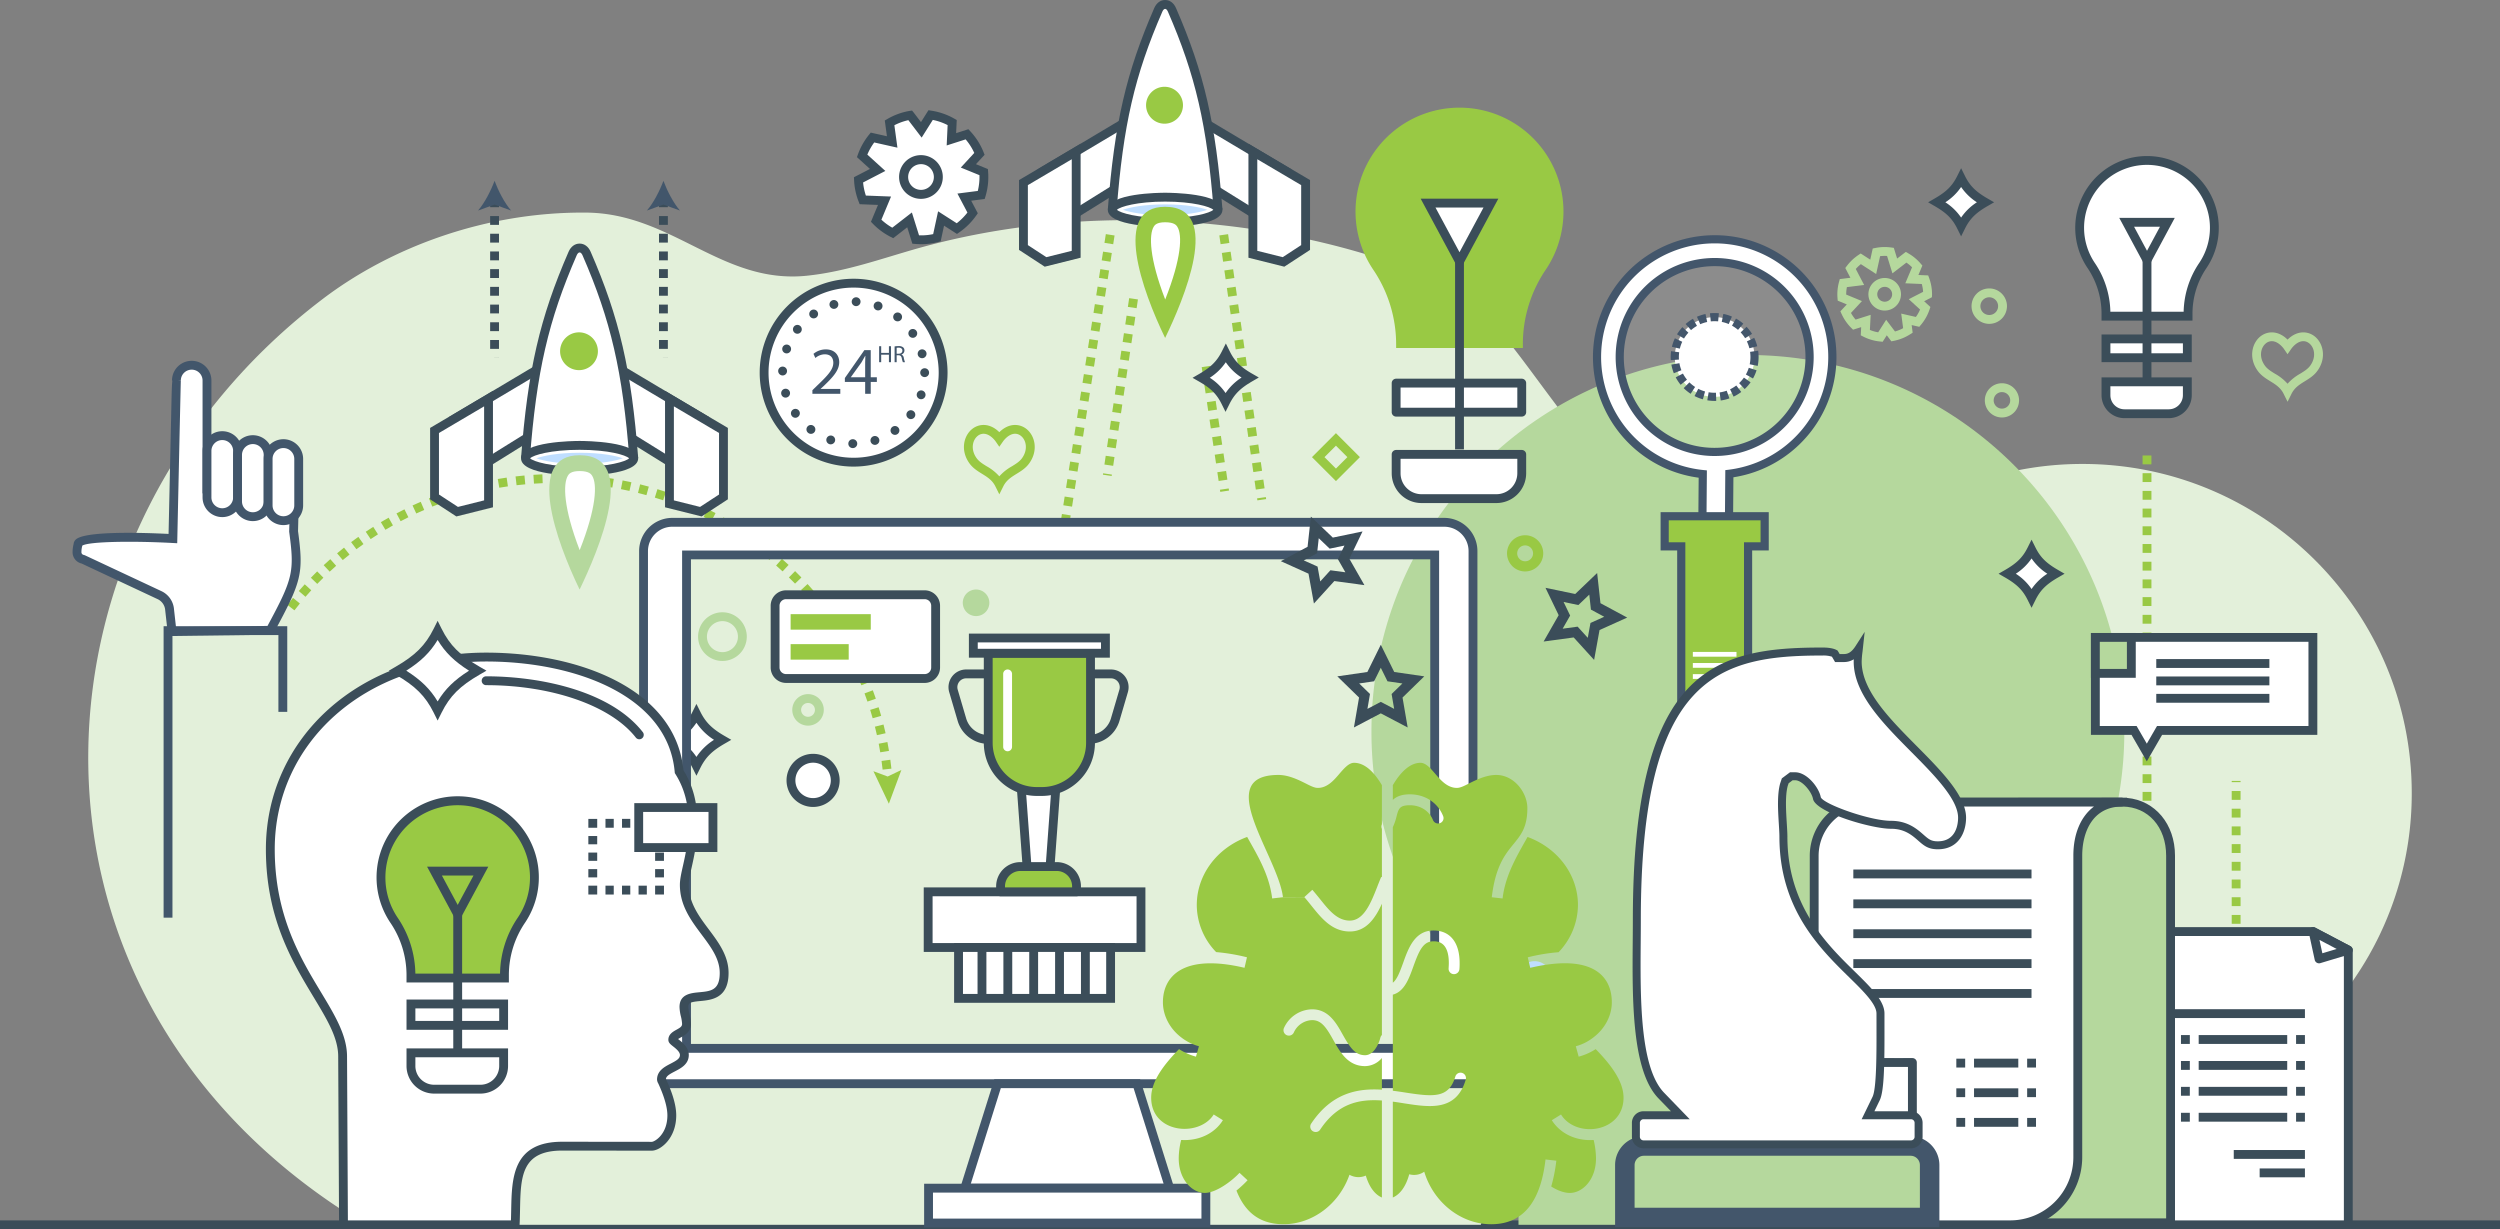 <svg id="creative-service" xmlns="http://www.w3.org/2000/svg" xmlns:xlink="http://www.w3.org/1999/xlink" width="1516" height="745.415" viewBox="0 0 1516 745.415">
  <rect x="0" y="0" width="1516" height="745.415" fill="#808080" stroke="none"/>
  <defs>
    <clipPath id="clip-path">
      <rect id="Rectangle_1057" data-name="Rectangle 1057" width="1516" height="745.415" fill="none"/>
    </clipPath>
    <clipPath id="clip-path-3">
      <rect id="Rectangle_1042" data-name="Rectangle 1042" width="119.328" height="119.323" fill="none"/>
    </clipPath>
  </defs>
  <g id="Group_830" data-name="Group 830" clip-path="url(#clip-path)">
    <rect id="Rectangle_1012" data-name="Rectangle 1012" width="1516" height="5.369" transform="translate(0 740.046)" fill="#3b4d59"/>
    <g id="Group_829" data-name="Group 829">
      <g id="Group_828" data-name="Group 828" clip-path="url(#clip-path)">
        <path id="Path_1975" data-name="Path 1975" d="M170.048,650.363c5.876,3.946,11.989,7.753,18.228,11.476H864.329c5.076-13.64,11.1-26.917,21.61-38.522,21.012-23.156,43.365-1.136,116.356-53.188s47.51-182.416,52.143-134.584,20.617-65.442-49.016-111.049-63.1-117.014-96.1-160.833S864.345,97.88,819.141,81.4a463.861,463.861,0,0,0-63.1-17.948C681.6,47.76,601.427,49,530.218,67.73c-2.357.625-4.684,1.259-7,1.911-22.187,6.247-43.8,14.2-67.5,16.665-51.48,5.353-81.6-37.811-133.76-38.275-61.174-.545-118.55,21.028-159.786,52.339-183.128,139.067-198.757,411.3,7.876,549.992" transform="translate(33.581 80.891)" fill="#e3f0da"/>
        <path id="Path_1976" data-name="Path 1976" d="M284.337,27.943,235.4,57.1V95l56.482-35.113Z" transform="translate(396.536 47.07)" fill="#fff"/>
        <path id="Path_1977" data-name="Path 1977" d="M234.4,102.451V58.194l53.389-31.808,8.835,37.384Zm5.369-41.2V92.792l50.739-31.543-6.26-26.5Z" transform="translate(394.851 44.447)" fill="#3b4d59"/>
        <path id="Path_1978" data-name="Path 1978" d="M231.186,53.086v39.36l13.393,8.746,18.587-4.647V34.219Z" transform="translate(389.43 57.642)" fill="#fff"/>
        <path id="Path_1979" data-name="Path 1979" d="M245.776,107.031,230.187,96.846V54.5l37.347-22.032v69.12Zm-10.22-13.09,11.194,7.31L262.165,97.4V41.867l-26.609,15.7Z" transform="translate(387.747 54.694)" fill="#3b4d59"/>
        <path id="Path_1980" data-name="Path 1980" d="M277.214,27.943,326.146,57.1V95L269.665,59.886Z" transform="translate(454.247 47.07)" fill="#fff"/>
        <path id="Path_1981" data-name="Path 1981" d="M330.748,102.452,268.527,63.768l8.835-37.381L330.748,58.2Zm-56.109-41.2,50.74,31.543V61.245L280.9,34.746Z" transform="translate(452.33 44.449)" fill="#3b4d59"/>
        <path id="Path_1982" data-name="Path 1982" d="M314.988,53.086v39.36L301.6,101.192l-18.585-4.647V34.219Z" transform="translate(476.728 57.642)" fill="#fff"/>
        <path id="Path_1983" data-name="Path 1983" d="M303.765,107.03l-21.755-5.441V32.468L319.359,54.5V96.85ZM287.379,97.4l15.417,3.855L313.99,93.94V57.568l-26.611-15.7Z" transform="translate(475.042 54.692)" fill="#3b4d59"/>
        <path id="Path_1984" data-name="Path 1984" d="M315.384,125.535C311.572,75.7,304.859,44.26,287.455,4.3c-.792-1.815-2.161-3.3-4.139-3.3s-3.35,1.482-4.142,3.3c-17.4,39.964-24.117,71.407-27.929,121.24" transform="translate(423.217 1.683)" fill="#fff"/>
        <path id="Path_1985" data-name="Path 1985" d="M314.388,127.422c-3.935-51.456-10.929-81.829-27.715-120.372-.274-.625-.856-1.68-1.678-1.68s-1.409,1.055-1.681,1.68C266.528,45.593,259.533,75.966,255.6,127.422l-5.356-.408c3.986-52.13,11.087-82.94,28.144-122.107C279.752,1.785,282.158,0,285,0s5.24,1.785,6.6,4.9c17.055,39.167,24.158,69.979,28.144,122.109Z" transform="translate(421.538)" fill="#3b4d59"/>
        <path id="Path_1986" data-name="Path 1986" d="M283.313,59.846c-17.712,0-32.069-3.425-32.069-7.653s14.357-7.653,32.069-7.653,32.069,3.428,32.069,7.653-14.357,7.653-32.069,7.653" transform="translate(423.217 75.025)" fill="#fff"/>
        <path id="Path_1987" data-name="Path 1987" d="M285,64.215c-3.557,0-34.756-.29-34.756-10.338S281.443,43.539,285,43.539s34.753.29,34.753,10.338S288.557,64.215,285,64.215M255.782,53.877C257.691,55.8,268.23,58.846,285,58.846s27.309-3.047,29.218-4.969c-1.909-1.922-12.448-4.969-29.218-4.969s-27.309,3.047-29.218,4.969" transform="translate(421.533 73.341)" fill="#3b4d59"/>
        <path id="Path_1988" data-name="Path 1988" d="M279.25,52.727c-12.612,0-21.441-1.756-25.594-3.28,4.153-1.522,12.982-3.278,25.594-3.278s21.438,1.756,25.594,3.278c-4.156,1.525-12.982,3.28-25.594,3.28" transform="translate(427.28 77.771)" fill="#bfdeff"/>
        <path id="Path_1989" data-name="Path 1989" d="M274.464,126.255c-13.973-28.92-32.251-79.544,0-79.544,35.516,0,10.749,57.3,0,79.544" transform="translate(432.067 78.684)" fill="#99c944"/>
        <path id="Path_1990" data-name="Path 1990" d="M268.621,97.047c-9.683-25.06-9.946-39.4-6.918-44.227.494-.784,1.643-2.615,6.867-2.615,5.683,0,6.9,1.927,7.415,2.752,3.1,4.937,2.558,19.028-7.364,44.09" transform="translate(437.96 84.57)" fill="#fff"/>
        <path id="Path_1991" data-name="Path 1991" d="M281.271,30.8A11.193,11.193,0,1,1,270.077,19.6,11.194,11.194,0,0,1,281.271,30.8" transform="translate(436.089 33.023)" fill="#99c944"/>
        <path id="Path_1992" data-name="Path 1992" d="M244.875,228.753l-5.307-.832.832-5.3,5.307.832Zm1.664-10.609-5.3-.832.83-5.3,5.307.83Zm1.664-10.609-5.3-.829.829-5.3,5.307.832Zm1.662-10.606-5.3-.832.832-5.3,5.307.832Zm1.664-10.609-5.3-.832.832-5.3,5.3.83ZM253.2,175.71l-5.307-.829.832-5.3,5.3.83Zm1.662-10.606-5.307-.832.835-5.307,5.3.835Zm1.664-10.609-5.307-.832.832-5.3,5.3.832Zm1.664-10.609-5.307-.829.832-5.3,5.307.829Zm1.664-10.606-5.307-.832.832-5.3,5.307.832Zm1.662-10.609-5.3-.832.832-5.3,5.307.832Zm1.664-10.609-5.3-.83.83-5.3,5.307.83Zm1.664-10.606-5.3-.832.832-5.3,5.3.832Zm1.664-10.609-5.307-.832.835-5.3,5.3.832Zm1.664-10.606-5.307-.835.835-5.3,5.3.835Zm1.664-10.609-5.307-.832.832-5.3,5.3.832ZM271.5,59.021l-5.307-.83.832-5.307,5.3.832Z" transform="translate(403.549 89.082)" fill="#99c944"/>
        <path id="Path_1993" data-name="Path 1993" d="M298.5,214.317l-.177-1.221,5.318-.765.174,1.224Zm-.94-6.537-.762-5.315,5.315-.762.765,5.315Zm-1.525-10.628-.765-5.315,5.318-.765.762,5.315Zm-1.527-10.631-.762-5.313,5.318-.765.762,5.315Zm-1.525-10.628-.762-5.315,5.315-.762.762,5.315Zm-1.525-10.631-.765-5.313,5.318-.762.762,5.313Zm-1.527-10.628-.762-5.315,5.315-.762.765,5.315ZM288.4,144l-.762-5.313,5.315-.762.762,5.313Zm-1.528-10.628-.762-5.315,5.318-.762.762,5.315Zm-1.525-10.628-.762-5.315,5.315-.762.765,5.315Zm-1.525-10.631-.762-5.315,5.315-.762.762,5.315ZM282.3,101.491l-.762-5.315,5.318-.762.762,5.315ZM280.775,90.86l-.762-5.313,5.315-.762.762,5.313Zm-1.525-10.628-.762-5.315,5.315-.762.762,5.315ZM277.723,69.6l-.762-5.313,5.318-.762.762,5.313ZM276.2,58.974l-.762-5.313,5.315-.765.762,5.315Z" transform="translate(463.969 89.103)" fill="#99c944"/>
        <path id="Path_1994" data-name="Path 1994" d="M282.7,159.061l-.193-1.283,5.313-.792.191,1.283Zm-.982-6.6-.789-5.31,5.313-.789.789,5.31Zm-1.578-10.62-.792-5.31,5.313-.792.792,5.31Zm-1.581-10.622-.787-5.31,5.31-.789.789,5.31Zm-1.576-10.62-.792-5.31,5.31-.792.792,5.31ZM275.4,109.98l-.789-5.31,5.31-.789.789,5.31Zm-1.578-10.62-.792-5.31,5.31-.792.792,5.31Zm-1.581-10.622-.789-5.31,5.313-.789.787,5.31Z" transform="translate(457.263 139.204)" fill="#99c944"/>
        <path id="Path_1995" data-name="Path 1995" d="M254.449,175.191l-5.31-.789.126-.843,5.31.789Zm.915-6.153-5.31-.789.787-5.31,5.313.787Zm1.579-10.62-5.313-.792.792-5.313,5.313.792Zm1.581-10.623-5.313-.789.789-5.313,5.313.789Zm1.578-10.623-5.313-.789.789-5.31,5.313.789Zm1.581-10.62-5.313-.789.789-5.31,5.313.789Zm1.576-10.623-5.31-.789.789-5.31,5.31.789Zm1.581-10.62-5.31-.789.789-5.31,5.31.789Zm1.578-10.623-5.31-.789.789-5.31,5.31.789ZM268,84.069l-5.31-.792.792-5.31,5.31.792Zm1.581-10.622-5.313-.789.789-5.31,5.313.789Z" transform="translate(419.672 113.445)" fill="#99c944"/>
        <path id="Path_1996" data-name="Path 1996" d="M239.206,138.062l-2.4-4.835c-1.876-3.777-4.891-5.64-8.083-7.611-2.682-1.654-5.452-3.366-7.546-6.225-5.71-7.79-3.678-16.775,1.581-20.966,4.1-3.272,10.641-3.8,16.451,1.954,5.815-5.758,12.346-5.224,16.453-1.954,5.259,4.188,7.291,13.175,1.584,20.966-2.094,2.859-4.864,4.572-7.546,6.225-3.192,1.973-6.207,3.833-8.086,7.611Zm-9.565-36.732a5.606,5.606,0,0,0-3.541,1.294c-3.278,2.612-4.4,8.408-.6,13.594,1.477,2.013,3.589,3.321,6.037,4.832a29.3,29.3,0,0,1,7.664,6.091,29.415,29.415,0,0,1,7.67-6.091c2.448-1.511,4.561-2.819,6.037-4.832,3.8-5.186,2.679-10.982-.6-13.594-2.983-2.37-6.786-1.447-10.18,2.48-.255.3-.5.615-.722.934l-2.215,3.184L237,106.03a11.4,11.4,0,0,0-.717-.926c-2.153-2.489-4.47-3.774-6.639-3.774" transform="translate(366.785 161.702)" fill="#99c944"/>
        <path id="Path_1997" data-name="Path 1997" d="M233.59,141.22a8.053,8.053,0,1,1-8.053-8.053,8.053,8.053,0,0,1,8.053,8.053" transform="translate(366.347 224.318)" fill="#b5d89d"/>
        <path id="Path_1998" data-name="Path 1998" d="M172.457,167.837a14.765,14.765,0,1,1,14.765-14.765,14.782,14.782,0,0,1-14.765,14.765m0-24.16a9.4,9.4,0,1,0,9.4,9.4,9.406,9.406,0,0,0-9.4-9.4" transform="translate(265.63 232.978)" fill="#b5d89d"/>
        <path id="Path_1999" data-name="Path 1999" d="M178.67,184.705a13.422,13.422,0,1,1,13.422,13.422,13.424,13.424,0,0,1-13.422-13.422" transform="translate(300.967 288.524)" fill="#fff"/>
        <path id="Path_2000" data-name="Path 2000" d="M193.777,202.5a16.107,16.107,0,1,1,16.107-16.107A16.123,16.123,0,0,1,193.777,202.5m0-26.845a10.738,10.738,0,1,0,10.738,10.738,10.751,10.751,0,0,0-10.738-10.738" transform="translate(299.283 286.838)" fill="#3b4d59"/>
        <path id="Path_2001" data-name="Path 2001" d="M188.527,175.914a9.559,9.559,0,1,1,9.559-9.559,9.573,9.573,0,0,1-9.559,9.559m0-13.75a4.19,4.19,0,1,0,4.19,4.19,4.2,4.2,0,0,0-4.19-4.19" transform="translate(301.464 264.119)" fill="#b5d89d"/>
        <path id="Path_2002" data-name="Path 2002" d="M151.443,177.015c7.809-4.507,12.212-8.641,15.769-15.769,3.56,7.127,7.962,11.261,15.771,15.769-7.809,4.51-12.212,8.641-15.771,15.769-3.557-7.127-7.959-11.259-15.769-15.769" transform="translate(255.104 271.617)" fill="#fff"/>
        <path id="Path_2003" data-name="Path 2003" d="M170.58,202.568l-2.4-4.813c-3.181-6.378-7.031-10.209-14.708-14.644l-4.024-2.325,4.024-2.325c7.678-4.435,11.527-8.266,14.708-14.644l2.4-4.811,2.4,4.811c3.189,6.381,7.036,10.212,14.714,14.644l4.027,2.325-4.027,2.325c-7.678,4.432-11.527,8.263-14.714,14.644Zm-10.66-21.782a35.593,35.593,0,0,1,10.66,10.365,35.625,35.625,0,0,1,10.66-10.365,35.616,35.616,0,0,1-10.66-10.362,35.616,35.616,0,0,1-10.66,10.362" transform="translate(251.738 267.845)" fill="#3b4d59"/>
        <path id="Path_2004" data-name="Path 2004" d="M426.484,293.5l-.145-1.919,5.353-.432.15,1.984Zm-.634-7.186q-.29-2.637-.647-5.254l5.323-.728q.366,2.69.66,5.4Zm-1.431-10.486q-.435-2.617-.932-5.213l5.27-1.017q.515,2.662.958,5.353Zm-2.016-10.4q-.572-2.585-1.221-5.146l5.208-1.315q.664,2.637,1.259,5.3Zm-2.582-10.255q-.725-2.553-1.511-5.079l5.127-1.6q.805,2.589,1.549,5.211Zm-3.16-10.11q-.858-2.5-1.78-4.966l5.028-1.882c.631,1.691,1.246,3.393,1.831,5.106Zm-3.7-9.879q-1-2.448-2.059-4.864l4.918-2.156q1.087,2.48,2.11,5Zm-4.244-9.664q-1.132-2.392-2.325-4.746l4.786-2.432q1.228,2.424,2.387,4.878ZM403.94,216.1q-1.252-2.323-2.577-4.612l4.65-2.687q1.357,2.356,2.652,4.746Zm-5.283-9.157q-1.385-2.251-2.832-4.464l4.494-2.937q1.486,2.275,2.91,4.593Zm-5.782-8.853q-1.506-2.174-3.071-4.311l4.33-3.173q1.607,2.191,3.157,4.424Zm-323.7-8.362-4.247-3.289c1.114-1.434,2.239-2.851,3.388-4.255l4.158,3.4q-1.675,2.054-3.3,4.148m317.446-.177q-1.623-2.09-3.3-4.137l4.15-3.407q1.728,2.1,3.393,4.255ZM75.879,181.523l-4.064-3.506q1.776-2.062,3.613-4.072l3.965,3.624q-1.788,1.953-3.514,3.954M379.9,181.36q-1.727-2-3.519-3.957l3.962-3.621q1.84,2.009,3.619,4.067ZM83.015,173.7l-3.871-3.723q1.885-1.957,3.823-3.868l3.769,3.825q-1.884,1.856-3.721,3.766m289.737-.161q-1.84-1.909-3.729-3.764l3.764-3.831q1.937,1.909,3.831,3.866ZM90.558,166.276,86.9,162.348q1.985-1.856,4.024-3.656l3.554,4.021q-1.981,1.752-3.917,3.562m274.634-.161q-1.941-1.8-3.927-3.56l3.554-4.024q2.038,1.8,4.032,3.656ZM98.485,159.258l-3.444-4.115q2.082-1.748,4.212-3.436l3.34,4.2q-2.074,1.647-4.107,3.35m258.76-.158q-2.034-1.7-4.113-3.348l3.334-4.207q2.134,1.691,4.223,3.436Zm-250.471-6.427-3.224-4.292q2.17-1.631,4.386-3.205l3.114,4.376q-2.158,1.534-4.276,3.122m242.157-.156q-2.122-1.595-4.284-3.127l3.1-4.378q2.227,1.574,4.4,3.208Zm-233.526-5.978-2.993-4.456q2.255-1.514,4.548-2.969l2.878,4.531q-2.235,1.421-4.432,2.894m224.877-.161q-2.207-1.474-4.454-2.891l2.87-4.542q2.3,1.458,4.566,2.972Zm-215.94-5.5-2.752-4.609q2.331-1.393,4.7-2.725l2.631,4.679q-2.3,1.3-4.577,2.655m206.963-.161q-2.283-1.361-4.6-2.658l2.628-4.684q2.372,1.333,4.717,2.727Zm-197.737-5.025-2.507-4.746q2.4-1.268,4.837-2.472l2.381,4.813q-2.376,1.172-4.711,2.405m188.478-.164q-2.348-1.232-4.735-2.408l2.37-4.816q2.448,1.2,4.859,2.472Zm-179-4.526-2.25-4.872q2.46-1.14,4.961-2.212l2.123,4.931q-2.436,1.047-4.835,2.153m169.461-.164q-2.408-1.111-4.856-2.153l2.113-4.937q2.513,1.071,4.988,2.209Zm-159.74-4.013-1.992-4.988q2.521-1.007,5.074-1.946l1.855,5.039q-2.485.914-4.937,1.9m149.972-.164q-2.464-.978-4.964-1.9l1.844-5.041q2.569.942,5.1,1.946Zm-140.055-3.5-1.723-5.084q2.565-.87,5.165-1.675l1.587,5.127q-2.529.785-5.028,1.632M292.767,123q-2.509-.842-5.044-1.621l1.576-5.133q2.609.8,5.181,1.667Zm-119.978-2.972-1.452-5.168q2.605-.733,5.243-1.4l1.315,5.205q-2.565.648-5.106,1.364m109.849-.14q-2.553-.713-5.122-1.356l1.3-5.208q2.642.66,5.259,1.391Zm-99.605-2.456-1.181-5.237c1.758-.4,3.53-.77,5.3-1.125l1.047,5.267q-2.6.515-5.17,1.1m89.329-.118q-2.585-.576-5.186-1.085l1.028-5.27q2.674.519,5.326,1.114Zm-78.951-1.938-.907-5.294q2.674-.459,5.374-.848l.765,5.315q-2.629.379-5.232.827m68.551-.094q-2.609-.439-5.235-.811l.754-5.315q2.694.383,5.372.832Zm-58.063-1.42-.628-5.334c1.8-.209,3.595-.4,5.407-.566l.494,5.348c-1.764.164-3.525.346-5.272.553m47.574-.064q-2.625-.3-5.27-.54l.472-5.348q2.714.242,5.409.55Zm-37.022-.9-.352-5.358q2.706-.177,5.431-.285l.209,5.364q-2.654.1-5.288.279m26.472-.038c-1.756-.11-3.525-.2-5.294-.263l.2-5.366q2.722.1,5.428.271Zm-15.892-.384-.078-5.369q2.706-.04,5.441-.008l-.062,5.369q-2.662-.028-5.3.008" transform="translate(109.364 180.378)" fill="#99c944"/>
        <path id="Path_2005" data-name="Path 2005" d="M197.3,174.678l8.636,3.227,8.319-3.978L206.664,194.4Z" transform="translate(332.341 292.977)" fill="#99c944"/>
        <path id="Path_2006" data-name="Path 2006" d="M116.087,141.519h-5.369l5.369-.078Zm0-5.447h-5.369V130.7h5.369Zm0-10.738h-5.369v-5.369h5.369Zm0-10.738h-5.369v-5.369h5.369Zm0-10.738h-5.369V98.49h5.369Zm0-10.738h-5.369V87.752h5.369Zm0-10.738h-5.369V77.014h5.369Zm0-10.738h-5.369V66.276h5.369Zm0-10.738h-5.369V55.538h5.369Zm0-10.738h-5.369V44.8h5.369Z" transform="translate(186.503 75.465)" fill="#3b4d59"/>
        <path id="Path_2007" data-name="Path 2007" d="M118.01,40.846c-2.223,5.986-6.013,13.417-10.027,18.021L118.01,55.24l10.024,3.627c-4.013-4.6-7.8-12.035-10.024-18.021" transform="translate(181.896 68.805)" fill="#42566b"/>
        <path id="Path_2008" data-name="Path 2008" d="M154.232,141.519h-5.369l5.369-.078Zm0-5.447h-5.369V130.7h5.369Zm0-10.738h-5.369v-5.369h5.369Zm0-10.738h-5.369v-5.369h5.369Zm0-10.738h-5.369V98.49h5.369Zm0-10.738h-5.369V87.752h5.369Zm0-10.738h-5.369V77.014h5.369Zm0-10.738h-5.369V66.276h5.369Zm0-10.738h-5.369V55.538h5.369Zm0-10.738h-5.369V44.8h5.369Z" transform="translate(250.758 75.465)" fill="#3b4d59"/>
        <path id="Path_2009" data-name="Path 2009" d="M156.154,40.846c-2.223,5.986-6.013,13.417-10.027,18.021l10.027-3.627,10.024,3.627c-4.013-4.6-7.8-12.035-10.024-18.021" transform="translate(246.149 68.805)" fill="#42566b"/>
        <path id="Path_2010" data-name="Path 2010" d="M152.585,83.613l-50.109,29.854v38.81l57.837-35.956Z" transform="translate(172.619 140.845)" fill="#fff"/>
        <path id="Path_2011" data-name="Path 2011" d="M101.476,159.731V114.564l54.562-32.509,9.017,38.149Zm5.369-42.114v32.453l52.1-32.386L152.5,90.417Z" transform="translate(170.935 138.221)" fill="#3b4d59"/>
        <path id="Path_2012" data-name="Path 2012" d="M98.158,109.359v40.3l13.715,8.955,19.03-4.757V90.039Z" transform="translate(165.345 151.669)" fill="#fff"/>
        <path id="Path_2013" data-name="Path 2013" d="M113.069,164.455,97.158,154.063v-43.29l38.114-22.485V158.9Zm-10.542-13.3,11.516,7.519,15.86-3.962V97.689l-27.376,16.153Z" transform="translate(163.661 148.72)" fill="#3b4d59"/>
        <path id="Path_2014" data-name="Path 2014" d="M145.288,83.613,195.4,113.467v38.81L137.559,116.32Z" transform="translate(231.717 140.845)" fill="#fff"/>
        <path id="Path_2015" data-name="Path 2015" d="M200,159.729,136.421,120.2l9.015-38.147L200,114.562Zm-57.464-42.047,52.1,32.386V117.615l-45.655-27.2Z" transform="translate(229.799 138.222)" fill="#3b4d59"/>
        <path id="Path_2016" data-name="Path 2016" d="M183.97,109.359v40.3l-13.715,8.955-19.03-4.757V90.039Z" transform="translate(254.736 151.669)" fill="#fff"/>
        <path id="Path_2017" data-name="Path 2017" d="M172.427,164.455l-22.2-5.549V88.288l38.114,22.485v43.29Zm-16.834-9.742,15.86,3.965,11.516-7.522V113.842L155.593,97.689Z" transform="translate(253.05 148.72)" fill="#3b4d59"/>
        <path id="Path_2018" data-name="Path 2018" d="M184.375,183.544c-3.9-51.027-10.778-83.224-28.6-124.15-.808-1.858-2.212-3.372-4.239-3.372s-3.431,1.514-4.239,3.372c-17.822,40.925-24.7,73.123-28.6,124.15" transform="translate(199.942 94.37)" fill="#fff"/>
        <path id="Path_2019" data-name="Path 2019" d="M183.376,185.433c-4.032-52.694-11.194-83.8-28.386-123.28-.287-.658-.9-1.761-1.774-1.761s-1.493,1.1-1.782,1.758c-17.189,39.483-24.351,70.589-28.38,123.282l-5.353-.408c4.08-53.37,11.353-84.916,28.81-125.017,1.377-3.168,3.82-4.985,6.706-4.985s5.315,1.817,6.7,4.985c17.463,40.1,24.735,71.646,28.813,125.017Z" transform="translate(198.264 92.686)" fill="#3b4d59"/>
        <path id="Path_2020" data-name="Path 2020" d="M151.535,116.279c-18.136,0-32.839-3.509-32.839-7.836s14.7-7.836,32.839-7.836,32.839,3.509,32.839,7.836-14.7,7.836-32.839,7.836" transform="translate(199.942 169.471)" fill="#fff"/>
        <path id="Path_2021" data-name="Path 2021" d="M153.22,120.648c-3.637,0-35.524-.293-35.524-10.52s31.886-10.521,35.524-10.521,35.521.3,35.521,10.521-31.886,10.52-35.521,10.52m-30.01-10.52c1.836,1.978,12.649,5.152,30.01,5.152s28.174-3.173,30.007-5.152c-1.833-1.976-12.649-5.152-30.007-5.152s-28.174,3.176-30.01,5.152" transform="translate(198.257 167.787)" fill="#3b4d59"/>
        <path id="Path_2022" data-name="Path 2022" d="M147.375,108.992c-12.915,0-21.954-1.8-26.209-3.358,4.255-1.56,13.3-3.358,26.209-3.358s21.954,1.8,26.209,3.358c-4.255,1.562-13.3,3.358-26.209,3.358" transform="translate(204.103 172.281)" fill="#bfdeff"/>
        <path id="Path_2023" data-name="Path 2023" d="M142.473,184.281c-14.308-29.615-33.025-81.45,0-81.45,36.367,0,11.006,58.672,0,81.45" transform="translate(209.004 173.218)" fill="#b5d89d"/>
        <path id="Path_2024" data-name="Path 2024" d="M136.49,154.372c-9.916-25.661-10.185-40.345-7.082-45.287.5-.8,1.68-2.676,7.028-2.676,5.82,0,7.066,1.973,7.594,2.816,3.173,5.058,2.617,19.484-7.541,45.148" transform="translate(215.038 179.243)" fill="#fff"/>
        <path id="Path_2025" data-name="Path 2025" d="M149.444,86.536a11.461,11.461,0,1,1-11.463-11.463,11.464,11.464,0,0,1,11.463,11.463" transform="translate(213.123 126.46)" fill="#99c944"/>
        <rect id="Rectangle_1013" data-name="Rectangle 1013" width="44.705" height="5.369" transform="translate(612.305 454.572)" fill="#bfdeff"/>
        <rect id="Rectangle_1014" data-name="Rectangle 1014" width="129.051" height="33.747" transform="translate(562.84 540.811)" fill="#fff"/>
        <path id="Path_2026" data-name="Path 2026" d="M343.084,239.575H208.664V200.459h134.42ZM214.03,234.206H337.713V205.828H214.03Z" transform="translate(351.492 337.671)" fill="#3b4d59"/>
        <rect id="Rectangle_1015" data-name="Rectangle 1015" width="92.212" height="30.853" transform="translate(581.259 574.558)" fill="#fff"/>
        <path id="Path_2027" data-name="Path 2027" d="M313.105,249.249H215.524V213.03h97.581ZM220.9,243.88h86.843V218.4H220.9Z" transform="translate(363.048 358.846)" fill="#3b4d59"/>
        <rect id="Rectangle_1016" data-name="Rectangle 1016" width="5.369" height="30.85" transform="translate(592.781 574.561)" fill="#3b4d59"/>
        <rect id="Rectangle_1017" data-name="Rectangle 1017" width="5.369" height="30.85" transform="translate(608.458 574.561)" fill="#3b4d59"/>
        <rect id="Rectangle_1018" data-name="Rectangle 1018" width="5.369" height="30.85" transform="translate(624.135 574.561)" fill="#3b4d59"/>
        <rect id="Rectangle_1019" data-name="Rectangle 1019" width="5.369" height="30.85" transform="translate(639.813 574.561)" fill="#3b4d59"/>
        <rect id="Rectangle_1020" data-name="Rectangle 1020" width="5.369" height="30.85" transform="translate(655.49 574.561)" fill="#3b4d59"/>
        <path id="Path_2028" data-name="Path 2028" d="M248.064,234.953H234.877l-4.357-59.322h21.9Z" transform="translate(388.309 295.848)" fill="#fff"/>
        <path id="Path_2029" data-name="Path 2029" d="M252.37,239.322H234.194l-4.749-64.691h27.674Zm-13.186-5.369h8.2L251.34,180H235.222Z" transform="translate(386.497 294.164)" fill="#3b4d59"/>
        <path id="Path_2030" data-name="Path 2030" d="M255.816,231.391h-3.141a29.44,29.44,0,0,1-29.441-29.441V147.565h62.022V201.95a29.44,29.44,0,0,1-29.441,29.441" transform="translate(376.035 248.571)" fill="#99c944"/>
        <path id="Path_2031" data-name="Path 2031" d="M257.5,235.762h-3.141a32.165,32.165,0,0,1-32.128-32.128v-57.07h67.394v57.07A32.164,32.164,0,0,1,257.5,235.762m-29.9-83.828v51.7a26.791,26.791,0,0,0,26.759,26.759H257.5a26.788,26.788,0,0,0,26.756-26.759v-51.7Z" transform="translate(374.349 246.887)" fill="#3b4d59"/>
        <rect id="Rectangle_1021" data-name="Rectangle 1021" width="80.11" height="9.253" transform="translate(590.225 386.883)" fill="#fff"/>
        <path id="Path_2032" data-name="Path 2032" d="M304.343,157.74H218.864V143.118h85.479Zm-80.108-5.369h74.742v-3.884H224.236Z" transform="translate(368.674 241.08)" fill="#3b4d59"/>
        <path id="Path_2033" data-name="Path 2033" d="M238.35,196.333a19.4,19.4,0,0,1-18.518-13.863l-5.141-17.487a10.724,10.724,0,0,1,10.292-13.755H238.35V156.6H224.984a5.362,5.362,0,0,0-5.144,6.872l5.141,17.487a14.012,14.012,0,0,0,13.369,10.008Z" transform="translate(360.916 254.742)" fill="#3b4d59"/>
        <path id="Path_2034" data-name="Path 2034" d="M245.965,196.333v-5.369a14.018,14.018,0,0,0,13.371-10.008l5.138-17.487a5.359,5.359,0,0,0-5.143-6.872H245.965v-5.369h13.366a10.724,10.724,0,0,1,10.292,13.755l-5.138,17.487a19.413,19.413,0,0,1-18.52,13.863" transform="translate(414.325 254.742)" fill="#3b4d59"/>
        <path id="Path_2035" data-name="Path 2035" d="M229.293,200.827a2.684,2.684,0,0,1-2.684-2.684v-44.23a2.684,2.684,0,1,1,5.369,0v44.23a2.684,2.684,0,0,1-2.685,2.684" transform="translate(381.72 254.742)" fill="#fff"/>
        <path id="Path_2036" data-name="Path 2036" d="M272.083,211.081H226.02v-3.337a12,12,0,0,1,12-12h22.061a12,12,0,0,1,12,12Z" transform="translate(380.728 329.73)" fill="#99c944"/>
        <path id="Path_2037" data-name="Path 2037" d="M273.768,215.452H227.7a2.682,2.682,0,0,1-2.685-2.684v-3.337a14.7,14.7,0,0,1,14.687-14.687h22.058a14.7,14.7,0,0,1,14.687,14.687v3.337a2.682,2.682,0,0,1-2.685,2.684m-43.379-5.369h40.694v-.652a9.328,9.328,0,0,0-9.318-9.318H239.707a9.328,9.328,0,0,0-9.318,9.318Z" transform="translate(379.043 328.044)" fill="#3b4d59"/>
        <path id="Path_2038" data-name="Path 2038" d="M281.154,118.239a54.274,54.274,0,1,1-54.272-54.272,54.272,54.272,0,0,1,54.272,54.272" transform="translate(290.754 107.752)" fill="#fff"/>
        <path id="Path_2039" data-name="Path 2039" d="M228.564,176.885a56.959,56.959,0,1,1,56.959-56.959,57.026,57.026,0,0,1-56.959,56.959m0-108.55a51.59,51.59,0,1,0,51.59,51.59,51.648,51.648,0,0,0-51.59-51.59" transform="translate(289.07 106.065)" fill="#3b4d59"/>
        <path id="Path_2040" data-name="Path 2040" d="M220.987,158.613a2.673,2.673,0,0,1-2.655-2.711,2.7,2.7,0,1,1,2.685,2.711Zm10.9-3.839a2.687,2.687,0,0,1,5.127-1.611,2.642,2.642,0,0,1-1.745,3.356,2.117,2.117,0,0,1-.805.134,2.7,2.7,0,0,1-2.577-1.879m-25.1,1.423a2.678,2.678,0,1,1,3.409-1.664,2.737,2.737,0,0,1-2.55,1.8,2.306,2.306,0,0,1-.859-.134m37.637-6.738a2.681,2.681,0,1,1,2.174,1.128,2.711,2.711,0,0,1-2.174-1.128m-50.388-.027a2.674,2.674,0,1,1,3.221-4.268,2.662,2.662,0,0,1-1.611,4.805,2.586,2.586,0,0,1-1.611-.537m60.645-8.913a2.679,2.679,0,1,1,3.165-4.322,2.674,2.674,0,0,1-1.584,4.832,2.583,2.583,0,0,1-1.581-.51m-70.658-1.45a2.669,2.669,0,0,1,.644-3.731,2.678,2.678,0,1,1,3.087,4.376,2.553,2.553,0,0,1-1.527.51,2.644,2.644,0,0,1-2.2-1.154m77.609-10.228a2.675,2.675,0,1,1,.832.134,2.994,2.994,0,0,1-.832-.134m-83.917-2.765a2.69,2.69,0,1,1,3.356,1.8,2.812,2.812,0,0,1-.805.134,2.684,2.684,0,0,1-2.55-1.933m84.212-13.208h0a2.684,2.684,0,1,1,2.684,2.684,2.692,2.692,0,0,1-2.684-2.684m-83.514,1.691a2.734,2.734,0,0,1-2.631-2.765,2.693,2.693,0,0,1,2.765-2.6,2.637,2.637,0,0,1,2.6,2.738,2.664,2.664,0,0,1-2.684,2.631Zm82.065-12.429a2.686,2.686,0,1,1,5.181-1.423,2.714,2.714,0,0,1-1.879,3.3,3.313,3.313,0,0,1-.725.081,2.666,2.666,0,0,1-2.577-1.96m-80.454-1.1a2.679,2.679,0,1,1,1.8-5.047,2.679,2.679,0,1,1-1.8,5.047m75.166-10.5a2.673,2.673,0,1,1,3.7.752,2.514,2.514,0,0,1-1.476.456,2.676,2.676,0,0,1-2.228-1.208m-69.394-1.825a2.679,2.679,0,0,1,3.275-4.241,2.712,2.712,0,0,1,.483,3.758,2.68,2.68,0,0,1-2.121,1.047,2.635,2.635,0,0,1-1.638-.564m60.75-7.517a2.717,2.717,0,0,1-.43-3.785,2.685,2.685,0,1,1,2.094,4.349,2.826,2.826,0,0,1-1.664-.564m-51.462-2.416a2.677,2.677,0,1,1,3.731.725,2.886,2.886,0,0,1-1.5.456,2.649,2.649,0,0,1-2.228-1.181m40.375-3.812a2.688,2.688,0,1,1,3.436-1.611,2.678,2.678,0,0,1-2.523,1.772,2.727,2.727,0,0,1-.913-.161M207,72.226a2.681,2.681,0,1,1,3.329,1.852,3.626,3.626,0,0,1-.752.107A2.714,2.714,0,0,1,207,72.226m15.973.3a2.686,2.686,0,1,1,.188-5.369h-.024a2.675,2.675,0,0,1,2.6,2.765,2.71,2.71,0,0,1-2.685,2.6Z" transform="translate(296.099 113.114)" fill="#3b4d59"/>
        <path id="Path_2041" data-name="Path 2041" d="M183.515,105.864v-2.2l2.811-2.73c6.765-6.437,9.823-9.86,9.86-13.857,0-2.69-1.3-5.176-5.256-5.176a9.022,9.022,0,0,0-5.624,2.242l-1.141-2.526a11.622,11.622,0,0,1,7.5-2.69c5.71,0,8.112,3.911,8.112,7.7,0,4.891-3.546,8.843-9.127,14.225l-2.121,1.957v.078h11.9v2.977Z" transform="translate(309.129 132.948)" fill="#42566b"/>
        <path id="Path_2042" data-name="Path 2042" d="M203.155,105.584V98.368H190.847V96.005l11.82-16.912h3.868V95.557h3.71v2.811h-3.71v7.216Zm0-10.027V86.714q0-2.082.121-4.158h-.121c-.816,1.549-1.468,2.69-2.2,3.911l-6.48,9.006v.083Z" transform="translate(321.479 133.231)" fill="#42566b"/>
        <path id="Path_2043" data-name="Path 2043" d="M199.838,78.205v4.056h4.687V78.205h1.264V87.9h-1.264V83.354h-4.687V87.9h-1.251V78.205Z" transform="translate(334.517 131.736)" fill="#42566b"/>
        <path id="Path_2044" data-name="Path 2044" d="M202.081,78.378a13.1,13.1,0,0,1,2.4-.2,3.975,3.975,0,0,1,2.805.789,2.411,2.411,0,0,1,.762,1.839,2.539,2.539,0,0,1-1.828,2.472v.046a2.412,2.412,0,0,1,1.425,1.954,15.2,15.2,0,0,0,.746,2.66H207.1a12.443,12.443,0,0,1-.644-2.314c-.29-1.337-.805-1.842-1.944-1.885h-1.178v4.2h-1.251Zm1.251,4.416h1.281c1.334,0,2.185-.736,2.185-1.842,0-1.251-.907-1.8-2.228-1.812a5.067,5.067,0,0,0-1.238.115Z" transform="translate(340.403 131.692)" fill="#42566b"/>
        <path id="Path_2045" data-name="Path 2045" d="M265.784,185.139H181.736a6.65,6.65,0,0,1-6.65-6.649V141a6.65,6.65,0,0,1,6.65-6.649h84.049A6.649,6.649,0,0,1,272.434,141v37.492a6.65,6.65,0,0,1-6.649,6.649" transform="translate(294.93 226.308)" fill="#fff"/>
        <path id="Path_2046" data-name="Path 2046" d="M267.47,189.5H183.421a9.341,9.341,0,0,1-9.334-9.331V142.682a9.344,9.344,0,0,1,9.334-9.334H267.47a9.343,9.343,0,0,1,9.331,9.334v37.492a9.341,9.341,0,0,1-9.331,9.331m-84.049-50.788a3.971,3.971,0,0,0-3.965,3.965v37.492a3.969,3.969,0,0,0,3.965,3.962H267.47a3.966,3.966,0,0,0,3.962-3.962V142.682a3.969,3.969,0,0,0-3.962-3.965Z" transform="translate(293.247 224.623)" fill="#3b4d59"/>
        <rect id="Rectangle_1022" data-name="Rectangle 1022" width="48.603" height="9.396" transform="translate(479.433 372.424)" fill="#99c944"/>
        <rect id="Rectangle_1023" data-name="Rectangle 1023" width="35.226" height="9.396" transform="translate(479.431 390.604)" fill="#99c944"/>
        <path id="Path_2047" data-name="Path 2047" d="M310.894,126.916,296.36,112.382l14.534-14.534,14.534,14.534Zm-6.942-14.534,6.942,6.942,6.942-6.942-6.942-6.942Z" transform="translate(499.215 164.824)" fill="#99c944"/>
        <path id="Path_2048" data-name="Path 2048" d="M225.162,26.151A37.941,37.941,0,0,0,212.77,30.71l1.584,11.6-11.962-2.684a38.223,38.223,0,0,0-6.268,11.111l9.42,8.547-11.618,6.013a37.8,37.8,0,0,0,2.564,12.145l13.218.51L204.636,90.1a38.332,38.332,0,0,0,10.04,7.39l10.217-7.919,3.726,11.914a38.072,38.072,0,0,0,10.067-.462c.945-.172,1.868-.387,2.784-.623L244,88.716l9.586,6.142a38.1,38.1,0,0,0,9.541-9.511l-5.041-9.57,10.3-1.329a37.8,37.8,0,0,0,1.468-13.841l-9.288-3.793,6.714-7.291a37.833,37.833,0,0,0-7.53-11.871l-9.482,3.042.47-10.166a37.961,37.961,0,0,0-13.057-4.542l-5.662,8.98-6.741-8.829c-.038.005-.075.008-.113.016" transform="translate(326.664 43.771)" fill="#fff"/>
        <path id="Path_2049" data-name="Path 2049" d="M233.653,106.148q-1.768,0-3.535-.153l-1.793-.156L225.218,95.9l-8.51,6.6-1.517-.773a40.9,40.9,0,0,1-10.746-7.909l-1.235-1.272,4.263-10.223-11.116-.432-.636-1.64a40.4,40.4,0,0,1-2.746-13l-.078-1.718,9.712-5.023-7.89-7.16.609-1.691a40.7,40.7,0,0,1,6.711-11.892l1.05-1.291,9.815,2.2-1.3-9.549,1.552-.9a40.558,40.558,0,0,1,13.261-4.88l1.721-.239,1.007,1.235,4.4,5.758,4.537-7.2,1.737.266a40.506,40.506,0,0,1,13.981,4.864l1.431.813-.368,7.949,7.425-2.381,1.16,1.246A40.43,40.43,0,0,1,271.5,50.362l.623,1.57-5.243,5.688,7.245,2.958.132,1.648a40.363,40.363,0,0,1-1.576,14.824l-.5,1.67L264,79.779l4.005,7.6-.937,1.34A40.717,40.717,0,0,1,256.852,98.9l-1.471,1.02L247.54,94.9l-2.064,9.53-1.6.411c-.98.255-1.968.483-2.977.666a40.731,40.731,0,0,1-7.243.647m-1.291-5.393a34.946,34.946,0,0,0,7.578-.537c.333-.062.666-.129,1-.2L243.929,86.2l11.294,7.237a35.339,35.339,0,0,0,6.483-6.491l-6.062-11.506L268,73.849a34.9,34.9,0,0,0,1-9.565l-11.3-4.615,8.161-8.861a35.056,35.056,0,0,0-5.224-8.233l-11.5,3.688.569-12.343a35.045,35.045,0,0,0-8.99-3.144L233.959,41.5l-8.07-10.572a35.23,35.23,0,0,0-8.475,3.079l1.855,13.6L205.2,44.448a35.361,35.361,0,0,0-4.18,7.369l10.921,9.906-13.49,6.98c.094,1.025.228,2.029.408,3a35.424,35.424,0,0,0,1.267,4.95l15.277.593-5.86,14.04a35.474,35.474,0,0,0,6.6,4.845l11.89-9.219Zm-5.468-72.771.011.062h0Z" transform="translate(324.933 41.939)" fill="#3b4d59"/>
        <path id="Path_2050" data-name="Path 2050" d="M216.516,56.952A10.519,10.519,0,1,1,225,44.732a10.516,10.516,0,0,1-8.48,12.22" transform="translate(343.849 60.777)" fill="#fff"/>
        <path id="Path_2051" data-name="Path 2051" d="M216.3,61.494a13.255,13.255,0,1,1,2.376-.215,13.109,13.109,0,0,1-2.376.215m.046-21.041a8.038,8.038,0,0,0-1.407.126,7.8,7.8,0,1,0,1.407-.126" transform="translate(342.163 59.09)" fill="#3b4d59"/>
        <path id="Path_2052" data-name="Path 2052" d="M474.026,566.2h243.36v-7.3a254.568,254.568,0,0,1,43.932-143.067,198.029,198.029,0,0,0,34.071-111.344c0-110.281-89.4-199.683-199.683-199.683S396.023,194.2,396.023,304.483A198.026,198.026,0,0,0,430.1,415.83,255.626,255.626,0,0,1,474.026,558.9Z" transform="translate(667.096 176.534)" fill="#e3f0da"/>
        <path id="Path_2053" data-name="Path 2053" d="M398.969,607.646h278.2V599.3a291.011,291.011,0,0,1,50.221-163.55,226.4,226.4,0,0,0,38.949-127.288c0-126.072-102.2-228.27-228.27-228.27S309.8,182.391,309.8,308.463A226.37,226.37,0,0,0,348.75,435.751,292.233,292.233,0,0,1,398.969,599.3Z" transform="translate(521.851 135.084)" fill="#b5d89d"/>
        <path id="Path_2054" data-name="Path 2054" d="M458.735,107.331a10.38,10.38,0,1,1,10.378-10.378,10.388,10.388,0,0,1-10.378,10.378m0-15.39a5.011,5.011,0,1,0,5.009,5.012,5.019,5.019,0,0,0-5.009-5.012" transform="translate(755.247 145.829)" fill="#b5d89d"/>
        <path id="Path_2055" data-name="Path 2055" d="M453.455,138.792c7.251-4.188,11.339-8.024,14.647-14.647,3.3,6.623,7.393,10.459,14.647,14.647-7.253,4.188-11.342,8.027-14.647,14.647-3.307-6.62-7.4-10.459-14.647-14.647" transform="translate(763.839 209.121)" fill="#fff"/>
        <path id="Path_2056" data-name="Path 2056" d="M471.471,163.22l-2.4-4.811c-2.94-5.887-6.5-9.425-13.586-13.522l-4.027-2.325,4.027-2.325c7.092-4.1,10.647-7.635,13.586-13.522l2.4-4.811,2.4,4.811c2.94,5.887,6.494,9.425,13.589,13.522l4.024,2.325-4.024,2.325c-7.092,4.1-10.649,7.635-13.589,13.522Zm-9.559-20.657a33.176,33.176,0,0,1,9.559,9.278,33.166,33.166,0,0,1,9.557-9.278,33.139,33.139,0,0,1-9.557-9.28,33.149,33.149,0,0,1-9.559,9.28" transform="translate(760.472 205.349)" fill="#3b4d59"/>
        <path id="Path_2057" data-name="Path 2057" d="M437.541,54.886c7.251-4.188,11.339-8.027,14.647-14.647,3.3,6.62,7.393,10.459,14.647,14.647-7.253,4.188-11.342,8.024-14.647,14.647-3.307-6.623-7.4-10.459-14.647-14.647" transform="translate(737.032 67.782)" fill="#fff"/>
        <path id="Path_2058" data-name="Path 2058" d="M455.557,79.314l-2.4-4.811c-2.94-5.887-6.494-9.425-13.589-13.522l-4.024-2.325,4.024-2.325c7.1-4.1,10.649-7.635,13.589-13.522l2.4-4.811,2.4,4.811c2.939,5.887,6.494,9.425,13.589,13.522l4.024,2.325-4.024,2.325c-7.1,4.1-10.649,7.635-13.589,13.522ZM446,58.657a33.15,33.15,0,0,1,9.559,9.28,33.139,33.139,0,0,1,9.557-9.28,33.166,33.166,0,0,1-9.557-9.278A33.177,33.177,0,0,1,446,58.657" transform="translate(733.663 64.011)" fill="#3b4d59"/>
        <path id="Path_2059" data-name="Path 2059" d="M271.385,94.625c7.313-4.25,11.444-8.129,14.8-14.8,3.289,6.639,7.38,10.475,14.647,14.647-7.313,4.25-11.444,8.129-14.8,14.8-3.288-6.639-7.377-10.475-14.646-14.647" transform="translate(457.145 134.461)" fill="#fff"/>
        <path id="Path_2060" data-name="Path 2060" d="M289.382,119.055l-2.389-4.821c-2.921-5.9-6.472-9.433-13.578-13.508l-4.029-2.314,4.021-2.335c7.159-4.161,10.757-7.742,13.753-13.691l2.419-4.8,2.386,4.816c2.921,5.9,6.472,9.436,13.573,13.511l4.032,2.314-4.021,2.335c-7.162,4.161-10.759,7.742-13.75,13.688Zm-9.538-20.671a32.811,32.811,0,0,1,9.57,9.288,33.733,33.733,0,0,1,9.7-9.42,32.8,32.8,0,0,1-9.568-9.288,33.78,33.78,0,0,1-9.7,9.42" transform="translate(453.776 130.691)" fill="#3b4d59"/>
        <path id="Path_2061" data-name="Path 2061" d="M489.357,312.276h-5.369v-5.369h5.369Zm0-10.738h-5.369v-5.369h5.369Zm0-10.738h-5.369v-5.369h5.369Zm0-10.738h-5.369v-5.369h5.369Zm0-10.738h-5.369v-5.369h5.369Zm0-10.738h-5.369v-5.369h5.369Zm0-10.738h-5.369v-5.369h5.369Zm0-10.738h-5.369v-5.369h5.369Zm0-10.738h-5.369V221h5.369Zm0-10.738h-5.369v-5.369h5.369Zm0-10.738h-5.369v-5.369h5.369Zm0-10.738h-5.369V188.79h5.369Zm0-10.738h-5.369v-5.369h5.369Zm0-10.738h-5.369v-5.369h5.369Zm0-10.738h-5.369v-5.369h5.369Zm0-10.738h-5.369v-5.369h5.369Zm0-10.738h-5.369V135.1h5.369Zm0-10.738h-5.369v-5.369h5.369Zm0-10.738h-5.369v-5.369h5.369Zm0-10.738h-5.369v-5.369h5.369Z" transform="translate(815.272 173.31)" fill="#99c944"/>
        <rect id="Rectangle_1024" data-name="Rectangle 1024" width="49.341" height="11.406" transform="translate(1277.054 205.514)" fill="#fff"/>
        <path id="Path_2062" data-name="Path 2062" d="M529.427,92.331h-54.71V75.556h54.71Zm-49.341-5.369h43.972V80.925H480.086Z" transform="translate(799.655 127.273)" fill="#3b4d59"/>
        <path id="Path_2063" data-name="Path 2063" d="M513.818,105.592H486.954a11.237,11.237,0,0,1-11.237-11.24v-8.1h49.338v8.1a11.237,11.237,0,0,1-11.237,11.24" transform="translate(801.339 145.292)" fill="#fff"/>
        <path id="Path_2064" data-name="Path 2064" d="M515.5,109.961H488.639a13.94,13.94,0,0,1-13.922-13.924V85.253h54.71V96.037A13.941,13.941,0,0,1,515.5,109.961M480.086,90.622v5.415a8.566,8.566,0,0,0,8.553,8.555H515.5a8.566,8.566,0,0,0,8.555-8.555V90.622Z" transform="translate(799.655 143.608)" fill="#3b4d59"/>
        <path id="Path_2065" data-name="Path 2065" d="M485.728,130.638h49.778v-1.493a52.069,52.069,0,0,1,8.985-29.264,40.843,40.843,0,1,0-67.748,0,52.291,52.291,0,0,1,8.985,29.264Z" transform="translate(791.328 61.083)" fill="#fff"/>
        <path id="Path_2066" data-name="Path 2066" d="M539.877,135.007H484.73V130.83a49.4,49.4,0,0,0-8.523-27.76,43.526,43.526,0,1,1,72.2,0,49.375,49.375,0,0,0-8.526,27.76Zm-49.792-5.369h44.436a54.74,54.74,0,0,1,9.433-29.575,38.162,38.162,0,1,0-63.3,0,54.761,54.761,0,0,1,9.433,29.578" transform="translate(789.642 59.398)" fill="#3b4d59"/>
        <line id="Line_85" data-name="Line 85" y1="73.783" transform="translate(1301.945 157.762)" fill="#bfdeff"/>
        <rect id="Rectangle_1025" data-name="Rectangle 1025" width="5.369" height="73.783" transform="translate(1299.26 157.762)" fill="#3b4d59"/>
        <path id="Path_2067" data-name="Path 2067" d="M495.559,80.538,478.714,49.21H512.4ZM487.7,54.579l7.863,14.62,7.86-14.62Z" transform="translate(806.388 82.894)" fill="#3b4d59"/>
        <path id="Path_2068" data-name="Path 2068" d="M605.23,143.982H473.322v56.409h23.462l7.737,13.4,7.737-13.4H605.23Z" transform="translate(797.305 242.536)" fill="#fff"/>
        <path id="Path_2069" data-name="Path 2069" d="M506.206,220.846l-9.288-16.085h-24.6V142.982H609.6V204.76H515.491Zm-28.515-21.454h22.324l6.19,10.716,6.188-10.716H604.23v-51.04H477.691Z" transform="translate(795.62 240.851)" fill="#3b4d59"/>
        <rect id="Rectangle_1026" data-name="Rectangle 1026" width="21.806" height="21.806" transform="translate(1270.627 386.521)" fill="#b5d89d"/>
        <path id="Path_2070" data-name="Path 2070" d="M499.5,170.158H472.322V142.983H499.5Zm-21.809-5.369h16.44V148.352h-16.44Z" transform="translate(795.62 240.853)" fill="#3b4d59"/>
        <rect id="Rectangle_1027" data-name="Rectangle 1027" width="68.591" height="5.369" transform="translate(1307.563 399.664)" fill="#3b4d59"/>
        <rect id="Rectangle_1028" data-name="Rectangle 1028" width="68.591" height="5.369" transform="translate(1307.563 410.217)" fill="#3b4d59"/>
        <rect id="Rectangle_1029" data-name="Rectangle 1029" width="68.591" height="5.369" transform="translate(1307.563 420.767)" fill="#3b4d59"/>
        <path id="Path_2071" data-name="Path 2071" d="M456.091,86.631a10.738,10.738,0,1,1,10.738-10.738,10.749,10.749,0,0,1-10.738,10.738m0-16.107a5.369,5.369,0,1,0,5.369,5.369,5.376,5.376,0,0,0-5.369-5.369" transform="translate(750.192 109.753)" fill="#b5d89d"/>
        <path id="Path_2072" data-name="Path 2072" d="M530.211,117.151l-2.405-4.837c-1.876-3.777-4.891-5.64-8.086-7.613-2.679-1.654-5.452-3.366-7.546-6.22-5.707-7.793-3.678-16.778,1.584-20.971,4.113-3.27,10.649-3.8,16.453,1.954,5.812-5.758,12.346-5.219,16.451-1.954,5.262,4.193,7.291,13.178,1.584,20.971-2.094,2.854-4.864,4.566-7.546,6.225-3.192,1.968-6.206,3.831-8.086,7.608Zm-9.567-36.735A5.621,5.621,0,0,0,517.1,81.71c-3.278,2.609-4.4,8.41-.6,13.594,1.477,2.013,3.589,3.321,6.037,4.829a29.438,29.438,0,0,1,7.67,6.094,29.43,29.43,0,0,1,7.667-6.094c2.448-1.509,4.561-2.816,6.037-4.829,3.8-5.184,2.679-10.985-.6-13.594-2.983-2.368-6.786-1.45-10.18,2.48-.252.3-.5.612-.719.932l-2.217,3.2L528,85.112a10.723,10.723,0,0,0-.714-.921c-2.153-2.489-4.47-3.774-6.639-3.774" transform="translate(856.971 126.474)" fill="#b5d89d"/>
        <path id="Path_2073" data-name="Path 2073" d="M442.528,113.245l-1.646-.164a28.437,28.437,0,0,1-10.088-2.948l-1.557-.789.25-4.972-4.929,1.557-1.152-1.157a28.76,28.76,0,0,1-5.785-8.359l-.741-1.629,3.89-4.188-5.519-2.282-.121-1.654c-.054-.709-.091-1.423-.091-2.145a28.787,28.787,0,0,1,1.007-7.535l.47-1.74,6.429-.8-3.09-5.925,1.031-1.358a28.708,28.708,0,0,1,6.835-6.459l1.468-.993L435,63.459l1.5-6.778,1.726-.338a28.438,28.438,0,0,1,9.355-.277l1.7.225,2.005,6.5,5.259-4.043,1.557.9a28.746,28.746,0,0,1,7.409,6.142l1.084,1.262-2.405,5.7,5.933.255.615,1.689a28.641,28.641,0,0,1,1.723,9.814l-.081,1.721-4.709,2.448,3.8,3.482-.569,1.664a28.5,28.5,0,0,1-5.127,9.09l-1.055,1.262-4.62-1.058.607,4.609-1.428.921a28.466,28.466,0,0,1-9.828,4l-1.654.333-2.781-3.67Zm-7.75-7.181a22.972,22.972,0,0,0,5.025,1.458l4.837-7.605,5.366,7.092A23.233,23.233,0,0,0,454.936,105l-1.17-8.835,8.894,2.035a23.006,23.006,0,0,0,2.547-4.5l-6.856-6.274,8.7-4.456a23.325,23.325,0,0,0-.811-4.754l-9.992-.43,4.091-9.7a23.438,23.438,0,0,0-3.42-2.851l-8.483,6.518L445.186,61.22a22.245,22.245,0,0,0-4.22.121l-2.392,10.824-9.264-5.989a23.616,23.616,0,0,0-3.09,2.931l5.06,9.7-10.451,1.3a23.342,23.342,0,0,0-.421,4.4v.121l9.554,3.949L423.3,95.761a23.24,23.24,0,0,0,2.816,4.046l9.125-2.886Z" transform="translate(699.128 94.002)" fill="#b5d89d"/>
        <path id="Path_2074" data-name="Path 2074" d="M431.935,82.555a9.88,9.88,0,1,1,9.882-9.879,9.893,9.893,0,0,1-9.882,9.879m0-14.392a4.511,4.511,0,1,0,4.513,4.513,4.517,4.517,0,0,0-4.513-4.513" transform="translate(710.943 105.776)" fill="#b5d89d"/>
        <path id="Path_2075" data-name="Path 2075" d="M342.922,227.1a9.977,9.977,0,1,1,19.954,0" transform="translate(577.648 365.731)" fill="#bfdeff"/>
        <path id="Path_2076" data-name="Path 2076" d="M509.49,445.585h-5.369v-5.369h5.369Zm0-10.738h-5.369v-5.369h5.369Zm0-10.738h-5.369V418.74h5.369Zm0-10.738h-5.369V408h5.369Zm0-10.738h-5.369v-5.369h5.369Zm0-10.738h-5.369v-5.369h5.369Zm0-10.738h-5.369v-5.369h5.369Zm0-10.738h-5.369v-5.369h5.369Zm0-10.738h-5.369v-5.369h5.369Zm0-10.738h-5.369v-5.369h5.369Zm0-10.738h-5.369v-5.369h5.369Zm0-10.738h-5.369V322.1h5.369Zm0-10.738h-5.369v-5.369h5.369Zm0-10.738h-5.369v-5.369h5.369Zm0-10.738h-5.369v-5.369h5.369Zm0-10.738h-5.369v-5.369h5.369Zm0-10.738h-5.369v-5.369h5.369Zm0-10.738h-5.369v-5.369h5.369Zm0-10.738h-5.369v-5.369h5.369Zm0-10.738h-5.369V236.2h5.369Zm0-10.738h-5.369v-5.369h5.369Zm0-10.738h-5.369v-5.369h5.369Zm0-10.738h-5.369v-5.369h5.369Zm0-10.738h-5.369v-5.369h5.369Zm0-10.738h-5.369v-5.369h5.369Zm0-10.738h-5.369V176.4h5.369Z" transform="translate(849.186 297.145)" fill="#99c944"/>
        <path id="Path_2077" data-name="Path 2077" d="M472.53,210.427V388.269h155.51V221.67L606.7,210.427Z" transform="translate(795.971 354.462)" fill="#fff"/>
        <path id="Path_2078" data-name="Path 2078" d="M629.724,392.638H474.214a2.682,2.682,0,0,1-2.685-2.685V212.111a2.684,2.684,0,0,1,2.685-2.685H608.38a2.663,2.663,0,0,1,1.251.309l21.344,11.245a2.679,2.679,0,0,1,1.434,2.373v166.6a2.684,2.684,0,0,1-2.684,2.685M476.9,387.269H627.04V224.975L607.717,214.8H476.9Z" transform="translate(794.286 352.777)" fill="#3b4d59"/>
        <path id="Path_2079" data-name="Path 2079" d="M522.509,210.427l21.342,11.243-17.739,5.348Z" transform="translate(880.16 354.462)" fill="#fff"/>
        <path id="Path_2080" data-name="Path 2080" d="M527.794,231.385a2.679,2.679,0,0,1-2.623-2.113l-3.6-16.59a2.683,2.683,0,0,1,3.874-2.945l21.342,11.245a2.683,2.683,0,0,1-.475,4.945l-17.742,5.345a2.692,2.692,0,0,1-.773.113m.244-14.212,1.764,8.121,8.684-2.617Z" transform="translate(878.474 352.776)" fill="#3b4d59"/>
        <rect id="Rectangle_1030" data-name="Rectangle 1030" width="29.333" height="5.369" transform="translate(1288.208 593.242)" fill="#3b4d59"/>
        <rect id="Rectangle_1031" data-name="Rectangle 1031" width="43.158" height="5.369" transform="translate(1354.55 697.373)" fill="#3b4d59"/>
        <rect id="Rectangle_1032" data-name="Rectangle 1032" width="27.452" height="5.369" transform="translate(1370.256 708.546)" fill="#3b4d59"/>
        <rect id="Rectangle_1033" data-name="Rectangle 1033" width="109.5" height="5.369" transform="translate(1288.208 611.977)" fill="#3b4d59"/>
        <path id="Path_2081" data-name="Path 2081" d="M567.827,239.188h-5.369v-5.369h5.369Zm-10.738,0H503.4v-5.369h53.69Zm-59.059,0h-5.369v-5.369h5.369Z" transform="translate(829.881 393.865)" fill="#3b4d59"/>
        <path id="Path_2082" data-name="Path 2082" d="M567.827,245.037h-5.369v-5.369h5.369Zm-10.738,0H503.4v-5.369h53.69Zm-59.059,0h-5.369v-5.369h5.369Z" transform="translate(829.881 403.718)" fill="#3b4d59"/>
        <path id="Path_2083" data-name="Path 2083" d="M567.827,250.888h-5.369v-5.369h5.369Zm-10.738,0H503.4v-5.369h53.69Zm-59.059,0h-5.369v-5.369h5.369Z" transform="translate(829.881 413.574)" fill="#3b4d59"/>
        <path id="Path_2084" data-name="Path 2084" d="M567.827,256.738h-5.369v-5.369h5.369Zm-10.738,0H503.4v-5.369h53.69Zm-59.059,0h-5.369v-5.369h5.369Z" transform="translate(829.881 423.428)" fill="#3b4d59"/>
        <path id="Path_2085" data-name="Path 2085" d="M544.485,263.159v3.8c0,17.812,11.377,32.268,29.137,32.474v.011h-156.9v-.011a32.477,32.477,0,0,1-32.1-32.474v-3.8Z" transform="translate(647.903 443.288)" fill="#fff"/>
        <path id="Path_2086" data-name="Path 2086" d="M575.305,303.811h-156.9a2.393,2.393,0,0,1-.279-.016,35.282,35.282,0,0,1-34.5-35.153v-3.8a2.684,2.684,0,0,1,2.685-2.684H546.17a2.684,2.684,0,0,1,2.685,2.684v3.8c0,17.358,10.891,29.61,26.482,29.79a2.69,2.69,0,0,1-.032,5.38m-156.659-5.369H557.891c-8.864-6.07-14.405-16.821-14.405-29.8v-1.114H389v1.114a29.9,29.9,0,0,0,29.441,29.79c.07,0,.14.005.207.011" transform="translate(646.22 441.604)" fill="#3b4d59"/>
        <path id="Path_2087" data-name="Path 2087" d="M478.713,436.294V213.675c0-17.812-40.1-32.141-57.856-32.351v-.011l157.384-.123v.008c17.758.209,29.07,14.665,29.07,32.477V436.294Z" transform="translate(708.928 305.212)" fill="#b5d89d"/>
        <path id="Path_2088" data-name="Path 2088" d="M611.679,440.667H477.715V215.361c0-15.285-37.5-29.457-55.206-29.666l-2.652-.03v-5.337l2.682-.011,160.071-.129v.148c17,1.538,29.07,15.852,29.07,35.025Zm-128.6-5.369H606.31V215.361c0-17.358-10.864-29.607-26.415-29.79l-.822-.008-130.81.1c17.245,5.957,34.821,16.507,34.821,29.7Z" transform="translate(707.242 303.526)" fill="#3b4d59"/>
        <path id="Path_2089" data-name="Path 2089" d="M428.705,396.542V213.675A32.478,32.478,0,0,1,460.8,181.2v-.011H615.022v.011c-17.758.209-26.464,14.663-26.464,32.474V396.542a40.97,40.97,0,0,1-40.976,40.971l-148.994.005v-1.471a40.977,40.977,0,0,0,30.117-39.5" transform="translate(671.417 305.212)" fill="#fff"/>
        <path id="Path_2090" data-name="Path 2090" d="M400.271,441.887a2.685,2.685,0,0,1-2.684-2.684v-1.471a2.686,2.686,0,0,1,1.976-2.591,38.357,38.357,0,0,0,28.144-36.914V215.359a35.292,35.292,0,0,1,34.5-35.156c.091-.008.182-.013.276-.013H616.708a2.69,2.69,0,0,1,.032,5.38c-17.557.207-23.811,15.524-23.811,29.79V398.227a43.71,43.71,0,0,1-43.66,43.655Zm62.452-256.328a1.785,1.785,0,0,1-.207.011,29.9,29.9,0,0,0-29.441,29.79V398.227a43.785,43.785,0,0,1-22.7,38.291l138.89-.005a38.333,38.333,0,0,0,38.291-38.286V215.359c0-13.428,4.609-23.895,12.5-29.8Z" transform="translate(669.73 303.528)" fill="#3b4d59"/>
        <path id="Path_2091" data-name="Path 2091" d="M529.6,244.519h-5.369V239.15H529.6Zm-10.738,0H492.015V239.15H518.86Zm-32.214,0h-5.369V239.15h5.369Zm-32.214,0h-5.369V239.15h5.369Zm-10.738,0H418.546V239.15h25.148Z" transform="translate(705.036 402.845)" fill="#3b4d59"/>
        <path id="Path_2092" data-name="Path 2092" d="M529.6,251.208h-5.369v-5.369H529.6Zm-10.738,0H492.015v-5.369H518.86Zm-32.214,0h-5.369v-5.369h5.369Zm-32.214,0h-5.369v-5.369h5.369Zm-10.738,0H418.546v-5.369h25.148Z" transform="translate(705.036 414.113)" fill="#3b4d59"/>
        <path id="Path_2093" data-name="Path 2093" d="M529.6,257.9h-5.369v-5.369H529.6Zm-10.738,0H492.015v-5.369H518.86Zm-32.214,0h-5.369v-5.369h5.369Zm-32.214,0h-5.369v-5.369h5.369Zm-10.738,0H418.546v-5.369h25.148Z" transform="translate(705.036 425.382)" fill="#3b4d59"/>
        <rect id="Rectangle_1034" data-name="Rectangle 1034" width="35.398" height="36.828" transform="translate(1124.28 644.301)" fill="#fff"/>
        <path id="Path_2094" data-name="Path 2094" d="M455.885,281.206H420.491a2.684,2.684,0,0,1-2.685-2.684V241.693a2.682,2.682,0,0,1,2.685-2.685h35.395a2.682,2.682,0,0,1,2.685,2.685v36.828a2.684,2.684,0,0,1-2.685,2.684m-32.71-5.369H453.2v-31.46H423.175Z" transform="translate(703.789 402.608)" fill="#3b4d59"/>
        <rect id="Rectangle_1035" data-name="Rectangle 1035" width="108.051" height="5.369" transform="translate(1123.858 527.276)" fill="#3b4d59"/>
        <rect id="Rectangle_1036" data-name="Rectangle 1036" width="108.051" height="5.369" transform="translate(1123.858 545.397)" fill="#3b4d59"/>
        <rect id="Rectangle_1037" data-name="Rectangle 1037" width="108.051" height="5.369" transform="translate(1123.858 563.517)" fill="#3b4d59"/>
        <rect id="Rectangle_1038" data-name="Rectangle 1038" width="108.051" height="5.369" transform="translate(1123.858 581.637)" fill="#3b4d59"/>
        <rect id="Rectangle_1039" data-name="Rectangle 1039" width="108.051" height="5.369" transform="translate(1123.858 599.757)" fill="#3b4d59"/>
        <rect id="Rectangle_1040" data-name="Rectangle 1040" width="76.167" height="17.61" transform="translate(846.618 232.326)" fill="#fff"/>
        <path id="Path_2095" data-name="Path 2095" d="M393.226,108.523H317.058a2.682,2.682,0,0,1-2.685-2.684V88.228a2.684,2.684,0,0,1,2.685-2.684h76.167a2.684,2.684,0,0,1,2.684,2.684v17.61a2.682,2.682,0,0,1-2.684,2.684m-73.483-5.369h70.8V90.913h-70.8Z" transform="translate(529.559 144.098)" fill="#3b4d59"/>
        <path id="Path_2096" data-name="Path 2096" d="M376.167,129.468H330.748a15.374,15.374,0,0,1-15.374-15.374V102.642h76.167v11.452a15.374,15.374,0,0,1-15.374,15.374" transform="translate(531.244 172.899)" fill="#fff"/>
        <path id="Path_2097" data-name="Path 2097" d="M377.851,133.837H332.433a18.08,18.08,0,0,1-18.059-18.059V104.326a2.684,2.684,0,0,1,2.685-2.684h76.167a2.684,2.684,0,0,1,2.684,2.684v11.452a18.08,18.08,0,0,1-18.059,18.059m-58.108-26.826v8.768a12.7,12.7,0,0,0,12.69,12.69h45.419a12.7,12.7,0,0,0,12.69-12.69v-8.768Z" transform="translate(529.559 171.215)" fill="#3b4d59"/>
        <path id="Path_2098" data-name="Path 2098" d="M330.829,170.032h76.843v-2.3a80.4,80.4,0,0,1,13.871-45.177,63.052,63.052,0,1,0-104.585,0,80.741,80.741,0,0,1,13.871,45.177Z" transform="translate(515.788 41.004)" fill="#99c944"/>
        <line id="Line_86" data-name="Line 86" y1="113.9" transform="translate(885.039 158.612)" fill="#bfdeff"/>
        <rect id="Rectangle_1041" data-name="Rectangle 1041" width="5.369" height="113.9" transform="translate(882.356 158.613)" fill="#3b4d59"/>
        <path id="Path_2099" data-name="Path 2099" d="M322.583,45.873l19.068,35.467,19.068-35.467Z" transform="translate(543.387 77.273)" fill="#fff"/>
        <path id="Path_2100" data-name="Path 2100" d="M344.472,88.695,320.91,44.873h47.121ZM329.892,50.242l14.579,27.113,14.577-27.113Z" transform="translate(540.569 75.588)" fill="#3b4d59"/>
        <path id="Path_2101" data-name="Path 2101" d="M96.216,166.826l52.938-.282-.419,16.714c3.372,25.044,2.47,29.172-14.222,59.99l-59.488.76-1.474-13.159a10.638,10.638,0,0,0-6.1-8.918L21.018,200.168a4.337,4.337,0,0,1-3.624-4.276,17.365,17.365,0,0,1,.639-4.682c-.639-6.722,57.51-3.6,57.51-3.6s2.131-98.521,2.131-95.836a9.271,9.271,0,0,1,18.542,0V160.22" transform="translate(29.3 138.977)" fill="#fff"/>
        <path id="Path_2102" data-name="Path 2102" d="M74.314,248.409,72.57,232.831A8.017,8.017,0,0,0,68,226.045L21.86,204.421a7,7,0,0,1-5.466-6.848,20.254,20.254,0,0,1,.642-5.044,4.03,4.03,0,0,1,1.152-2.513c5.13-5.342,39.218-4.392,56.414-3.544l1.718-78.145c.183-8.129.282-12.51.6-14.869h-.239a11.954,11.954,0,0,1,23.908,0V161.9H95.216V93.458a6.585,6.585,0,0,0-13.17,0h-1.8l1.791.11c-.075,1.619-1.423,63.365-2.126,95.785l-.059,2.77-2.77-.145c-23.374-1.264-50.46-.991-54.761,1.578l-.019.059a14.715,14.715,0,0,0-.54,3.957,1.652,1.652,0,0,0,1.383,1.632l.7.217,46.434,21.76a13.335,13.335,0,0,1,7.64,11.167l1.189,10.628,55.483-.709c15.575-28.831,16.408-32.906,13.17-56.968l-.027-.212.354-14.161-50.173.266-.027-5.369,55.7-.3-.478,19.267c3.436,25.618,2.309,30.284-14.553,61.416l-.752,1.383Z" transform="translate(27.615 137.292)" fill="#42566b"/>
        <path id="Path_2103" data-name="Path 2103" d="M65.3,107.678v28.179a9.271,9.271,0,0,1-18.542,0V107.678a9.271,9.271,0,0,1,18.542,0" transform="translate(78.76 165.767)" fill="#fff"/>
        <path id="Path_2104" data-name="Path 2104" d="M57.71,149.494A11.967,11.967,0,0,1,45.756,137.54V109.361a11.955,11.955,0,0,1,23.911,0V137.54A11.968,11.968,0,0,1,57.71,149.494m0-46.718a6.593,6.593,0,0,0-6.585,6.585V137.54a6.586,6.586,0,0,0,13.173,0V109.361a6.593,6.593,0,0,0-6.588-6.585" transform="translate(77.075 164.081)" fill="#42566b"/>
        <path id="Path_2105" data-name="Path 2105" d="M72.2,108.581V136.76a9.27,9.27,0,0,1-18.539,0V108.581a9.27,9.27,0,1,1,18.539,0" transform="translate(90.395 167.288)" fill="#fff"/>
        <path id="Path_2106" data-name="Path 2106" d="M64.617,150.4a11.967,11.967,0,0,1-11.954-11.954V110.264a11.954,11.954,0,0,1,23.908,0v28.179A11.967,11.967,0,0,1,64.617,150.4m0-46.718a6.593,6.593,0,0,0-6.585,6.585v28.179a6.585,6.585,0,0,0,13.17,0V110.264a6.6,6.6,0,0,0-6.585-6.585" transform="translate(88.71 165.602)" fill="#42566b"/>
        <path id="Path_2107" data-name="Path 2107" d="M79.111,109.481V137.66a9.271,9.271,0,1,1-18.542,0V109.481a9.271,9.271,0,0,1,18.542,0" transform="translate(102.028 168.809)" fill="#fff"/>
        <path id="Path_2108" data-name="Path 2108" d="M71.523,151.3a11.969,11.969,0,0,1-11.954-11.954V111.17a11.954,11.954,0,1,1,23.908,0v28.179A11.969,11.969,0,0,1,71.523,151.3m0-46.721a6.593,6.593,0,0,0-6.585,6.588v28.179a6.585,6.585,0,0,0,13.17,0V111.17a6.593,6.593,0,0,0-6.585-6.588" transform="translate(100.343 167.123)" fill="#42566b"/>
        <path id="Path_2109" data-name="Path 2109" d="M42.325,318.216H36.956V141.451h74.986v51.942h-5.369V146.819H42.325Z" transform="translate(62.252 238.272)" fill="#42566b"/>
        <g id="Group_827" data-name="Group 827" transform="translate(980.112 156.72)" opacity="0.1">
          <g id="Group_826" data-name="Group 826">
            <g id="Group_825" data-name="Group 825" clip-path="url(#clip-path-3)">
              <path id="Path_2110" data-name="Path 2110" d="M382.067,159.723A59.664,59.664,0,1,0,383.1,75.344a59.694,59.694,0,0,0-1.031,84.379" transform="translate(-365.101 -58.381)" fill="#fff"/>
            </g>
          </g>
        </g>
        <path id="Path_2111" data-name="Path 2111" d="M360.745,124.863a71.367,71.367,0,1,1,80.274,71.362l-.451,58.541-16.139-.145.467-58.2a71.453,71.453,0,0,1-64.151-71.56M390.782,165.5a57.555,57.555,0,1,0-16.244-40.514A57.428,57.428,0,0,0,390.782,165.5" transform="translate(607.667 91.05)" fill="#fff"/>
        <path id="Path_2112" data-name="Path 2112" d="M444.575,258.814l-21.087-.188.47-58.447a73.847,73.847,0,0,1,9.675-147.048c.2,0,.408,0,.609,0a73.84,73.84,0,0,1,10.784,146.8Zm-16.1-5.092,11.189.1.448-58.232,2.15-.266A68.891,68.891,0,0,0,434.2,58.084c-.188,0-.381,0-.569,0A68.894,68.894,0,0,0,426.7,195.516l2.244.225Zm5.138-66.7-.451,0a60.037,60.037,0,0,1,.5-120.072c.164,0,.325,0,.489,0a60.037,60.037,0,0,1-.542,120.072m-39.5-21.691a54.683,54.683,0,0,0,39.091,16.74l.413,0a55.088,55.088,0,0,0,.5-110.174c-.15,0-.3,0-.448,0a55.082,55.082,0,0,0-39.561,93.434" transform="translate(606.114 89.499)" fill="#43566b"/>
        <path id="Path_2113" data-name="Path 2113" d="M386.093,284.065V134.88H376.034V116.614h60.637V134.88H426.612V284.065Z" transform="translate(633.424 196.435)" fill="#99c944"/>
        <path id="Path_2114" data-name="Path 2114" d="M430.638,288.092H385.171V138.907H375.112V115.692H440.7v23.215H430.638Zm-40.52-4.947H425.69V133.96h10.056V120.642H380.059V133.96h10.059Z" transform="translate(631.872 194.882)" fill="#43566b"/>
        <rect id="Rectangle_1043" data-name="Rectangle 1043" width="60.637" height="18.268" transform="translate(1009.459 471.369)" fill="#fff"/>
        <path id="Path_2115" data-name="Path 2115" d="M440.7,197.883H375.112V174.668H440.7Zm-60.637-4.947h55.687V179.618H380.059Z" transform="translate(631.872 294.226)" fill="#43566b"/>
        <rect id="Rectangle_1044" data-name="Rectangle 1044" width="26.469" height="2.889" transform="translate(1026.54 395.326)" fill="#fff"/>
        <rect id="Rectangle_1045" data-name="Rectangle 1045" width="26.469" height="2.888" transform="translate(1026.54 402.058)" fill="#fff"/>
        <rect id="Rectangle_1046" data-name="Rectangle 1046" width="26.469" height="2.888" transform="translate(1026.54 408.799)" fill="#fff"/>
        <path id="Path_2116" data-name="Path 2116" d="M426.664,95.807a24.171,24.171,0,1,1-24.171-24.171,24.17,24.17,0,0,1,24.171,24.171" transform="translate(637.279 120.67)" fill="#fff"/>
        <path id="Path_2117" data-name="Path 2117" d="M404.068,124a27.034,27.034,0,0,1-4.488-.373l.821-4.88a21.769,21.769,0,0,0,3.646.306l.787-.016.164,4.945Zm3.645-.25-.674-4.9a21.759,21.759,0,0,0,4.3-1.052l1.667,4.658a26.226,26.226,0,0,1-5.3,1.294m-10.8-.717a26.267,26.267,0,0,1-5.076-1.992l2.276-4.392a21.318,21.318,0,0,0,4.121,1.613Zm18.609-1.624-2.132-4.464a21.85,21.85,0,0,0,3.782-2.311l3,3.938a26.735,26.735,0,0,1-4.647,2.837m-26.037-1.734a27.246,27.246,0,0,1-4.228-3.423l3.484-3.514a21.8,21.8,0,0,0,3.45,2.789Zm32.767-2.864L418.87,113.2a21.91,21.91,0,0,0,2.918-3.345l4.04,2.856a26.679,26.679,0,0,1-3.576,4.1m-38.826-2.58a26.809,26.809,0,0,1-3-4.539l4.389-2.29a21.571,21.571,0,0,0,2.443,3.694Zm43.856-3.825-4.309-2.424a21.811,21.811,0,0,0,1.764-4.064l4.717,1.493a26.616,26.616,0,0,1-2.172,5m-48-3.192a26.443,26.443,0,0,1-1.484-5.243l4.875-.851a21.463,21.463,0,0,0,1.205,4.263Zm50.858-4.443-4.846-1a21.759,21.759,0,0,0,.448-4.411,21.994,21.994,0,0,0-.223-3.117l4.9-.7a27.553,27.553,0,0,1,.268,3.817,26.811,26.811,0,0,1-.55,5.415m-52.675-3.5c-.046-.634-.07-1.275-.067-1.925a27.092,27.092,0,0,1,.231-3.511l4.907.647a21.946,21.946,0,0,0-.191,2.875c0,.532.019,1.05.054,1.56Zm5.471-6.972-4.813-1.146a26.315,26.315,0,0,1,1.8-5.141l4.472,2.113a21.5,21.5,0,0,0-1.463,4.174m42.152-.239a21.285,21.285,0,0,0-1.509-4.158l4.451-2.161a26.357,26.357,0,0,1,1.86,5.119Zm-39.636-5.9L381.22,83.61a26.761,26.761,0,0,1,3.272-4.349l3.629,3.364a21.866,21.866,0,0,0-2.668,3.544m37.062-.207a22.163,22.163,0,0,0-2.709-3.517l3.595-3.4a27.294,27.294,0,0,1,3.318,4.309Zm-32.8-4.891-3.272-3.71a26.778,26.778,0,0,1,4.429-3.165l2.451,4.3a21.888,21.888,0,0,0-3.608,2.574m28.493-.156a22.055,22.055,0,0,0-3.646-2.54l2.408-4.325a26.966,26.966,0,0,1,4.459,3.109ZM395.3,77.5l-2-4.529a26.622,26.622,0,0,1,5.186-1.672l1.025,4.84A21.462,21.462,0,0,0,395.3,77.5m17.272-.1a21.731,21.731,0,0,0-4.231-1.313l.969-4.854a26.527,26.527,0,0,1,5.2,1.613Zm-10.869-1.616-.526-4.921a27.222,27.222,0,0,1,5.433-.027l-.464,4.923a22.541,22.541,0,0,0-4.443.024" transform="translate(635.726 119.117)" fill="#43566b"/>
        <path id="Path_2118" data-name="Path 2118" d="M378.587,258.874a11.552,11.552,0,0,0-11.551,11.562V302.2h184.83V270.436a11.54,11.54,0,0,0-11.546-11.562Z" transform="translate(618.268 436.07)" fill="#b5d89d"/>
        <path id="Path_2119" data-name="Path 2119" d="M561.486,311.817H364.834V274.143A17.486,17.486,0,0,1,382.3,256.672H544.026a17.487,17.487,0,0,1,17.46,17.471ZM376.654,300H549.666V274.143a5.65,5.65,0,0,0-5.64-5.651H382.3a5.655,5.655,0,0,0-5.645,5.651Z" transform="translate(614.558 432.361)" fill="#43566b"/>
        <path id="Path_2120" data-name="Path 2120" d="M373.989,447.282a4.616,4.616,0,0,1-4.456-4.749V434.41a4.626,4.626,0,0,1,4.456-4.768h22.483L384.9,417.669c-15.49-16.026-15.143-58.806-14.867-93.176.035-4.574.067-9.033.067-13.323,0-150.75,48.839-162.734,112.679-162.734,4.6,0,6.666.87,7.334,1.235l1.586,2.717h4.056c4.486,0,7.176-3.1,9.017-5.97-.07.639-.153,1.281-.228,1.919a52.067,52.067,0,0,0-.518,6.231c0,18.539,17.256,35.937,33.937,52.764,14.44,14.561,29.366,29.615,29.366,41.878,0,8.091-3.869,16.735-14.719,16.735-5,0-7.017-1.777-10.376-4.719-3.721-3.256-8.805-7.721-17.973-7.721-12.805,0-43.188-10.094-44.947-16.077-.84-5.012-7.361-13.35-13.184-13.35h-2.352l-3.691,2.762-.765,2.276c-1.767,6.537-1.195,15.766-.69,23.908.177,2.966.352,5.659.352,7.68,0,42.785,24.021,66.334,41.564,83.533,9.28,9.1,17.3,16.953,17.3,23.691l.005,7.423c.043,18.075.078,38.565-2.628,44.138l-4.931,10.153h26.23a4.621,4.621,0,0,1,4.443,4.768v8.123a4.611,4.611,0,0,1-4.443,4.749Z" transform="translate(622.474 246.639)" fill="#fff"/>
        <path id="Path_2121" data-name="Path 2121" d="M538.035,455.917H375.508a7.03,7.03,0,0,1-6.875-7.165v-8.123a7.043,7.043,0,0,1,6.875-7.186h16.781l-7.613-7.876c-16.171-16.73-15.825-60.044-15.551-94.846l.005-.37c.035-4.446.07-8.784.07-12.963,0-152.986,49.883-165.147,115.092-165.147,4.958,0,7.45.958,8.5,1.53l.585.322,1.227,2.1h2.671c2.706,0,4.792-1.455,6.985-4.859l5.525-8.607-1.321,12.115a49.933,49.933,0,0,0-.5,5.949c0,17.535,16.885,34.568,33.215,51.043,14.8,14.92,30.09,30.335,30.09,43.6,0,8.835-4.494,19.151-17.143,19.151-5.893,0-8.435-2.225-11.946-5.3-3.654-3.195-8.155-7.133-16.4-7.133-11.871,0-44.882-9.7-47.266-17.814l-.067-.282c-.682-4.062-6.389-11.334-10.8-11.334H466.1l-2.44,1.831-.531,1.565c-1.619,6.016-1.058,15.033-.566,22.985l.038.609c.172,2.824.319,5.264.319,7.219,0,41.773,23.6,64.914,40.839,81.81,9.669,9.476,18.024,17.664,18.024,25.417l0,7.42c.056,22.885-.118,39.526-2.872,45.2l-3.24,6.679h22.367a7.038,7.038,0,0,1,6.862,7.186v8.123a7.026,7.026,0,0,1-6.862,7.165m-162.527-17.64a2.219,2.219,0,0,0-2.046,2.352v8.123a2.208,2.208,0,0,0,2.046,2.333H538.035a2.2,2.2,0,0,0,2.024-2.333v-8.123a2.207,2.207,0,0,0-2.024-2.352H507.942l6.62-13.626c2.475-5.1,2.424-27.049,2.389-43.075l-.011-7.425c0-5.723-8.045-13.616-16.569-21.967-17.846-17.5-42.291-41.459-42.291-85.262,0-1.809-.15-4.293-.311-6.926l-.035-.6c-.513-8.322-1.1-17.761.77-24.684l1.047-3.133,4.937-3.694h3.16c7.082,0,14.375,9.084,15.53,15.154,1.748,4.209,29.747,14.273,42.6,14.273,10.059,0,15.766,5,19.546,8.3,3.251,2.851,4.722,4.137,8.8,4.137,11.42,0,12.308-10.958,12.308-14.316,0-11.27-14.577-25.967-28.67-40.176-17.033-17.186-34.635-34.939-34.635-54.463,0-.472.013-.953.035-1.439a11.064,11.064,0,0,1-5.887,1.675h-5.447l-1.893-3.246a17.277,17.277,0,0,0-5.64-.709c-62.473,0-110.257,11.806-110.257,160.315,0,4.191-.035,8.539-.072,13l0,.344c-.268,33.948-.6,76.167,14.193,91.474l15.532,16.072Z" transform="translate(620.958 240.42)" fill="#3b4d59"/>
        <path id="Path_2122" data-name="Path 2122" d="M648.352,135.428a17.445,17.445,0,0,0-17.446-17.444H162.814a17.442,17.442,0,0,0-17.444,17.441V458.4H648.352ZM625.12,436.976H171.439V137.763H625.12Z" transform="translate(244.874 198.743)" fill="#fff"/>
        <path id="Path_2123" data-name="Path 2123" d="M652.718,462.77H144.37V137.112A20.149,20.149,0,0,1,164.5,116.984H632.59a20.151,20.151,0,0,1,20.128,20.128ZM149.739,457.4h497.61V137.112a14.776,14.776,0,0,0-14.759-14.759H164.5a14.776,14.776,0,0,0-14.759,14.759Zm479.75-16.053H170.439V136.766h459.05Zm-453.681-5.369H624.12V142.135H175.808Z" transform="translate(243.189 197.058)" fill="#42566b"/>
        <path id="Path_2124" data-name="Path 2124" d="M342.186,308.166H217.929l19.9-63.373h84.451Z" transform="translate(367.099 412.351)" fill="#fff"/>
        <path id="Path_2125" data-name="Path 2125" d="M348.138,312.535H216.566l21.589-68.742h88.395Zm-124.257-5.369H340.826l-18.22-58H242.1Z" transform="translate(364.803 410.666)" fill="#42566b"/>
        <rect id="Rectangle_1047" data-name="Rectangle 1047" width="168.164" height="21.148" transform="translate(563.074 720.516)" fill="#fff"/>
        <path id="Path_2126" data-name="Path 2126" d="M382.287,293.917H208.751V267.4H382.287ZM214.12,288.548h162.8V272.769H214.12Z" transform="translate(351.638 450.432)" fill="#42566b"/>
        <path id="Path_2127" data-name="Path 2127" d="M437.647,345.928c8.66,8.907,16.885,19.175,16.885,29.441,0,21.092-28.638,25.052-37.916,10.206l-5.565,3.463c4.7,7.546,13.358,12.061,23.194,12.061.741,0,1.423-.062,2.164-.062a50.3,50.3,0,0,1,1.423,11.133c0,12.99-8.225,20.968-15.833,20.968-3.4,0-7.3-1.361-11.318-3.9a95.074,95.074,0,0,0,3.092-15.648l-6.558-.741c-2.534,21.895-11.071,39.274-32.966,39.274-18.246,0-34.885-13.111-40.576-31.852a10.694,10.694,0,0,1-9.092,1.544c-1.979,7.3-5.5,12.188-9.957,14.1V377.782c2.349.309,4.7.679,6.988,1.052,15.524,2.411,31.545,4.886,37.237-14.413a3.289,3.289,0,0,0-6.311-1.855c-3.9,13.114-12.926,12.37-29.873,9.771-2.6-.432-5.321-.8-8.04-1.173V312.9c7.049-1.855,9.9-9.957,12.494-17.194,3.4-9.4,5.876-15.154,12.123-15.154,2.287,0,9.339,0,9.339,13.176,0,1.052-.062,2.1-.123,3.216a3.274,3.274,0,0,0,3.031,3.525,3.315,3.315,0,0,0,3.525-3.093c.124-1.3.124-2.472.124-3.648,0-12.555-5.815-19.731-15.895-19.731-11.321,0-15.216,10.824-18.308,19.484-2.166,6-3.836,10.265-6.309,12.185V211.338a32.781,32.781,0,0,0,2.226-6.37c1.238-4.762,1.793-6.929,8.1-6.929,6.435,0,11.814,3.466,14.043,9.031a3.323,3.323,0,0,0,4.327,1.793,3.236,3.236,0,0,0,1.8-4.266c-3.219-8.1-10.947-13.176-20.166-13.176-5.133,0-8.287,1.423-10.327,3.4v-8.969c5.318-8.966,11.009-13.543,16.824-13.543,3.154,0,6,3.278,8.907,6.679,3.463,4.021,7.42,8.537,13.111,8.537,2.04,0,4.268-1.114,7.423-2.722,4.33-2.166,10.33-5.135,16.453-5.135,10.762,0,18.864,10.639,18.864,20.166,0,24.305-17.318,18.305-21.586,54l6.556.741c1.546-13.234,7.855-24.308,13.361-34.141.617-1.052,1.176-2.1,1.793-3.154,18.37,6.741,30.555,23.009,30.555,41.317a41.777,41.777,0,0,1-11.753,28.576,110.247,110.247,0,0,0-18.679,3.092l1.485,6.37c37.977-8.907,49.483,5.133,49.483,20.9,0,8.1-4.207,16.144-11.382,21.465a29.644,29.644,0,0,1-10.453,5.194l1.731,6.309a36.107,36.107,0,0,0,10.33-4.577" transform="translate(529.982 290.256)" fill="#99c944"/>
        <path id="Path_2128" data-name="Path 2128" d="M399.949,348.885V407.7c-4.33-1.793-7.731-6.494-9.771-13.3a10.981,10.981,0,0,1-9.9-.5c-6.185,17.753-22.389,30-39.956,30-13.855,0-23.194-6.679-28.576-20.41a70.281,70.281,0,0,0,6.743-6.247l-4.886-4.515c-4.268,4.639-14.042,12.185-21.03,12.185-7.608,0-15.833-7.981-15.833-20.968a46.756,46.756,0,0,1,1.485-11.133c.679,0,1.358.062,2.04.062,9.9,0,18.617-4.515,23.256-12.061l-5.568-3.463c-8.719,13.978-37.913,11.565-37.913-10.206,0-10.268,8.164-20.475,16.885-29.441a36.526,36.526,0,0,0,10.265,4.577l1.8-6.309a30.413,30.413,0,0,1-10.515-5.2c-7.114-5.318-11.32-13.361-11.32-21.462,0-15.71,12.247-29.688,49.48-20.907l1.485-6.37a117.528,117.528,0,0,0-18.679-3.154,41.231,41.231,0,0,1-11.75-28.512c0-18.308,12.185-34.576,30.555-41.317,5.935,10.7,13.422,22.638,15.154,37.3l6.555-.741,12.926-.062c1.546,1.667,2.969,3.525,4.515,5.441,5.815,7.237,12.308,15.4,23.07,15.4,10.021,0,15.524-8.1,19.484-16.824v79.6a3.262,3.262,0,0,0-.929,1.608c-.988,3.96-4.08,10.639-9.278,10.639-6.062,0-9.154-4.7-13.482-12.37-4.021-7.237-8.66-15.463-18.62-15.463a19.1,19.1,0,0,0-17.132,11.441,3.286,3.286,0,0,0,6.062,2.537,12.577,12.577,0,0,1,11.071-7.423c5.691,0,8.66,4.577,12.867,12.123,4.142,7.361,8.843,15.771,19.234,15.771a13.546,13.546,0,0,0,10.206-4.948v19.237c-14.722-.929-30.431,1.917-42.863,20.534a3.272,3.272,0,0,0,.864,4.577,3.432,3.432,0,0,0,1.858.556,3.181,3.181,0,0,0,2.722-1.482c10.762-16.145,23.935-18.558,37.419-17.629" transform="translate(438.038 318.471)" fill="#99c944"/>
        <path id="Path_2129" data-name="Path 2129" d="M362.8,212.39v29.317l-.432-.185c-.805,1.978-1.67,4.021-2.475,6.185-3.772,9.525-8.04,20.287-16.577,20.287-7.546,0-12.617-6.247-17.935-12.926-1.546-1.917-3.154-3.9-4.765-5.753l-4.886,4.454-12.926.062c-2.969-24.925-43.3-74.159-2.722-74.159,6.123,0,12.123,2.969,16.453,5.133,3.154,1.608,5.38,2.722,7.423,2.722,5.688,0,9.648-4.515,13.049-8.537,2.969-3.4,5.753-6.679,8.907-6.679,5.876,0,11.568,4.577,16.885,13.546v23.75a3.368,3.368,0,0,0,0,2.784" transform="translate(475.186 290.256)" fill="#99c944"/>
        <path id="Path_2130" data-name="Path 2130" d="M351.4,142.863a10.978,10.978,0,1,1,10.979-10.98,10.993,10.993,0,0,1-10.979,10.98m0-15.79a4.812,4.812,0,1,0,4.813,4.811,4.819,4.819,0,0,0-4.813-4.811" transform="translate(573.438 203.666)" fill="#99c944"/>
        <path id="Path_2131" data-name="Path 2131" d="M344.745,195.8l-16.295-8.566L312.155,195.8l3.111-18.144L302.088,164.8l18.217-2.647,8.145-16.51,8.147,16.51,18.22,2.647L341.63,177.653Zm-29.409-26.689,6.556,6.392-1.546,9.023,8.1-4.26,8.1,4.26-1.546-9.023,6.556-6.392-9.06-1.318-4.054-8.209L324.4,167.79Z" transform="translate(508.864 245.339)" fill="#3b4d59"/>
        <path id="Path_2132" data-name="Path 2132" d="M309.389,169.4l-3.283-18.115-16.778-7.565L305.542,135l2.011-18.3,13.3,12.727,18.024-3.742-7.992,16.582,9.13,15.986-18.241-2.478Zm-6.139-26.166L311.6,147l1.632,9.009,6.158-6.776,9.076,1.232-4.542-7.951,3.976-8.249-8.966,1.863-6.617-6.33-1,9.1Z" transform="translate(487.369 196.578)" fill="#3b4d59"/>
        <path id="Path_2133" data-name="Path 2133" d="M379.312,182.134l-12.384-13.624-18.241,2.478L357.817,155l-7.992-16.582,18.024,3.742,13.3-12.724,2.011,18.3,16.22,8.719-16.783,7.568Zm-10-20.169,6.158,6.776,1.632-9.012,8.346-3.761-8.064-4.338-1-9.1-6.615,6.327L360.8,147l3.976,8.249-4.542,7.951Z" transform="translate(587.359 218.037)" fill="#3b4d59"/>
        <path id="Path_2134" data-name="Path 2134" d="M312.114,286.511c0-7.49,5.28-19.4,5.28-37.365,0-10.947-2.266-21.5-8.429-31.264-4.411-50.283-66.914-69.458-117.092-69.458-77.243,0-130.81,52.624-130.81,116.555,0,68.154,43.843,95.53,43.843,125.655l.526,102.078H209.545c1.162-22.9-3.133-47.7,28.547-47.7l54.286.059c3.238,0,12.155-5.782,12.155-18.743,0-9.425-6.282-21.221-6.282-21.667,0-7.619,13.89-7.1,13.89-14.926,0-4.888-7.025-7.986-7.025-9.213,0-4.021,8.33-3.739,8.33-9.651,0-3.152-1.562-7.044-1.562-10.225,0-12.633,24.389,2.008,24.389-20.654,0-19.7-24.158-30.853-24.158-53.486" transform="translate(102.86 250.018)" fill="#fff"/>
        <path id="Path_2135" data-name="Path 2135" d="M213.779,497.081H104.446l-.54-104.751c0-11.3-6.623-22.273-15.006-36.173-12.848-21.3-28.837-47.811-28.837-89.5,0-67.977,57.389-119.237,133.494-119.237,56.229,0,114.9,22.04,119.7,71.262,5.721,9.286,8.5,19.809,8.5,32.141,0,11.213-1.968,19.967-3.544,27-.932,4.145-1.737,7.726-1.737,10.365,0,10.816,6.188,19.081,12.169,27.073,5.9,7.871,11.989,16.01,11.989,26.415,0,15.42-10.389,16.391-17.264,17.033-6.059.566-7.125,1.109-7.125,3.621a22.844,22.844,0,0,0,.722,4.555,26.88,26.88,0,0,1,.84,5.67c0,4.824-3.7,6.864-6.15,8.217-.478.26-1.157.636-1.635.969.089.07.175.14.258.2,2.327,1.839,6.223,4.913,6.223,9.474,0,5.568-4.693,8-8.462,9.957-3.407,1.766-5.149,2.851-5.4,4.534q.1.238.258.572c1.64,3.611,5.994,13.208,5.994,21.527,0,14.072-9.661,21.43-14.84,21.43l-54.291-.059c-24.893,0-25.2,15.9-25.589,36.02-.062,3.036-.121,6.1-.274,9.127Zm-103.992-5.369h98.87c.075-2.137.115-4.279.158-6.408.373-19.352.8-41.287,30.96-41.287l54.288.059c1.605,0,9.471-4.373,9.471-16.061,0-7.16-4.15-16.306-5.514-19.31a5.222,5.222,0,0,1-.77-2.357c0-5.415,4.617-7.809,8.325-9.734,3.782-1.96,5.565-3.111,5.565-5.189,0-1.96-2.515-3.943-4.18-5.259-1.589-1.254-2.843-2.244-2.843-3.954,0-3.4,2.862-4.982,4.953-6.137,2.4-1.321,3.374-2.011,3.374-3.514a23,23,0,0,0-.714-4.507,26.94,26.94,0,0,1-.848-5.718c0-7.847,6.931-8.494,11.994-8.966,6.926-.647,12.394-1.16,12.394-11.688,0-8.617-5.3-15.7-10.915-23.2-6.51-8.7-13.243-17.685-13.243-30.289,0-3.235.864-7.084,1.866-11.543,1.522-6.773,3.415-15.2,3.415-25.822,0-11.533-2.623-21.291-8.016-29.827l-.346-.55-.059-.65c-4.059-46.289-60.39-67.007-114.416-67.007-73.045,0-128.125,48.952-128.125,113.868,0,40.192,15.559,65.993,28.066,86.722,8.464,14.034,15.777,26.158,15.777,38.936Z" transform="translate(101.175 248.334)" fill="#3b4d59"/>
        <path id="Path_2136" data-name="Path 2136" d="M204.422,190.956a2.675,2.675,0,0,1-2.115-1.031c-15.108-19.309-50.761-31.784-90.83-31.784a2.685,2.685,0,0,1,0-5.369c33.151,0,75.531,8.891,95.055,33.846a2.683,2.683,0,0,1-2.11,4.338" transform="translate(183.259 257.343)" fill="#3b4d59"/>
        <path id="Path_2137" data-name="Path 2137" d="M89.828,166.71c12-6.929,18.767-13.28,24.236-24.236,5.471,10.955,12.236,17.307,24.236,24.236-12,6.929-18.765,13.28-24.236,24.236-5.468-10.955-12.236-17.307-24.236-24.236" transform="translate(151.314 239.996)" fill="#fff"/>
        <path id="Path_2138" data-name="Path 2138" d="M117.434,200.727l-2.4-4.811c-5.039-10.091-11.1-16.136-23.175-23.111l-4.027-2.325,4.027-2.325c12.072-6.972,18.136-13.02,23.175-23.111l2.4-4.811,2.4,4.811c5.036,10.091,11.1,16.139,23.178,23.111l4.027,2.325-4.027,2.325c-12.075,6.972-18.142,13.02-23.178,23.111ZM98.4,170.481c8.859,5.594,14.523,11.125,19.038,18.641,4.51-7.517,10.177-13.047,19.036-18.641-8.859-5.592-14.526-11.125-19.036-18.641-4.515,7.517-10.18,13.049-19.038,18.641" transform="translate(147.947 236.224)" fill="#3b4d59"/>
        <rect id="Rectangle_1048" data-name="Rectangle 1048" width="40.482" height="40.482" transform="translate(359.461 499.266)" fill="#fff"/>
        <rect id="Rectangle_1049" data-name="Rectangle 1049" width="5.369" height="5.369" transform="translate(356.776 537.064)" fill="#3b4d59"/>
        <path id="Path_2139" data-name="Path 2139" d="M161.849,205.431h-5.015v-5.369h5.015Zm-10.032,0H146.8v-5.369h5.015Zm-10.032,0h-5.015v-5.369h5.015Z" transform="translate(230.389 337.002)" fill="#3b4d59"/>
        <rect id="Rectangle_1050" data-name="Rectangle 1050" width="5.369" height="5.369" transform="translate(397.261 537.064)" fill="#3b4d59"/>
        <path id="Path_2140" data-name="Path 2140" d="M153.353,213.931h-5.369v-5.017h5.369Zm0-10.032h-5.369v-5.017h5.369Zm0-10.032h-5.369V188.85h5.369Z" transform="translate(249.277 318.116)" fill="#3b4d59"/>
        <rect id="Rectangle_1051" data-name="Rectangle 1051" width="5.369" height="5.369" transform="translate(397.261 496.582)" fill="#3b4d59"/>
        <path id="Path_2141" data-name="Path 2141" d="M161.85,190.351h-5.015v-5.369h5.015Zm-10.032,0H146.8v-5.369h5.015Zm-10.032,0h-5.015v-5.369h5.015Z" transform="translate(230.391 311.6)" fill="#3b4d59"/>
        <rect id="Rectangle_1052" data-name="Rectangle 1052" width="5.369" height="5.369" transform="translate(356.776 496.582)" fill="#3b4d59"/>
        <path id="Path_2142" data-name="Path 2142" d="M138.272,213.934H132.9v-5.017h5.369Zm0-10.035H132.9v-5.017h5.369Zm0-10.032H132.9V188.85h5.369Z" transform="translate(223.873 318.116)" fill="#3b4d59"/>
        <rect id="Rectangle_1053" data-name="Rectangle 1053" width="45.016" height="24.257" transform="translate(387.313 489.691)" fill="#fff"/>
        <path id="Path_2143" data-name="Path 2143" d="M193.661,211.043H143.279V181.414h50.382Zm-45.013-5.369h39.645V186.783H148.648Z" transform="translate(241.352 305.59)" fill="#3b4d59"/>
        <rect id="Rectangle_1054" data-name="Rectangle 1054" width="56.197" height="12.993" transform="translate(249.198 608.799)" fill="#fff"/>
        <path id="Path_2144" data-name="Path 2144" d="M153.4,244.146H91.829V225.784H153.4Zm-56.2-5.369h50.831v-7.624H97.2Z" transform="translate(154.685 380.33)" fill="#3b4d59"/>
        <path id="Path_2145" data-name="Path 2145" d="M134.971,259.855H106.886A14.055,14.055,0,0,1,92.83,245.8v-7.97h56.2v7.97a14.055,14.055,0,0,1-14.056,14.056" transform="translate(156.371 400.62)" fill="#fff"/>
        <path id="Path_2146" data-name="Path 2146" d="M136.655,264.224H108.569a16.761,16.761,0,0,1-16.74-16.74V236.829H153.4v10.655a16.762,16.762,0,0,1-16.743,16.74M97.2,242.2v5.286a11.383,11.383,0,0,0,11.371,11.371h28.085a11.386,11.386,0,0,0,11.374-11.371V242.2Z" transform="translate(154.685 398.935)" fill="#3b4d59"/>
        <path id="Path_2147" data-name="Path 2147" d="M104.232,288.383h56.7v-1.7a59.305,59.305,0,0,1,10.233-33.328,46.52,46.52,0,1,0-77.163,0,59.563,59.563,0,0,1,10.233,33.331Z" transform="translate(144.969 304.709)" fill="#99c944"/>
        <path id="Path_2148" data-name="Path 2148" d="M165.3,292.752H103.231v-4.386a56.627,56.627,0,0,0-9.772-31.825,49.206,49.206,0,1,1,81.611,0,56.63,56.63,0,0,0-9.774,31.827Zm-56.7-5.369h51.344a61.962,61.962,0,0,1,10.687-33.851A43.443,43.443,0,0,0,178.1,229.1a43.836,43.836,0,1,0-87.673,0,43.439,43.439,0,0,0,7.479,24.437,61.952,61.952,0,0,1,10.684,33.849" transform="translate(143.283 303.024)" fill="#3b4d59"/>
        <rect id="Rectangle_1055" data-name="Rectangle 1055" width="5.369" height="84.038" transform="translate(274.865 554.411)" fill="#3b4d59"/>
        <path id="Path_2149" data-name="Path 2149" d="M115.036,230.3l-18.561-34.52h37.118Zm-9.578-29.151,9.578,17.814,9.578-17.814Z" transform="translate(162.511 329.784)" fill="#3b4d59"/>
      </g>
    </g>
  </g>
</svg>
